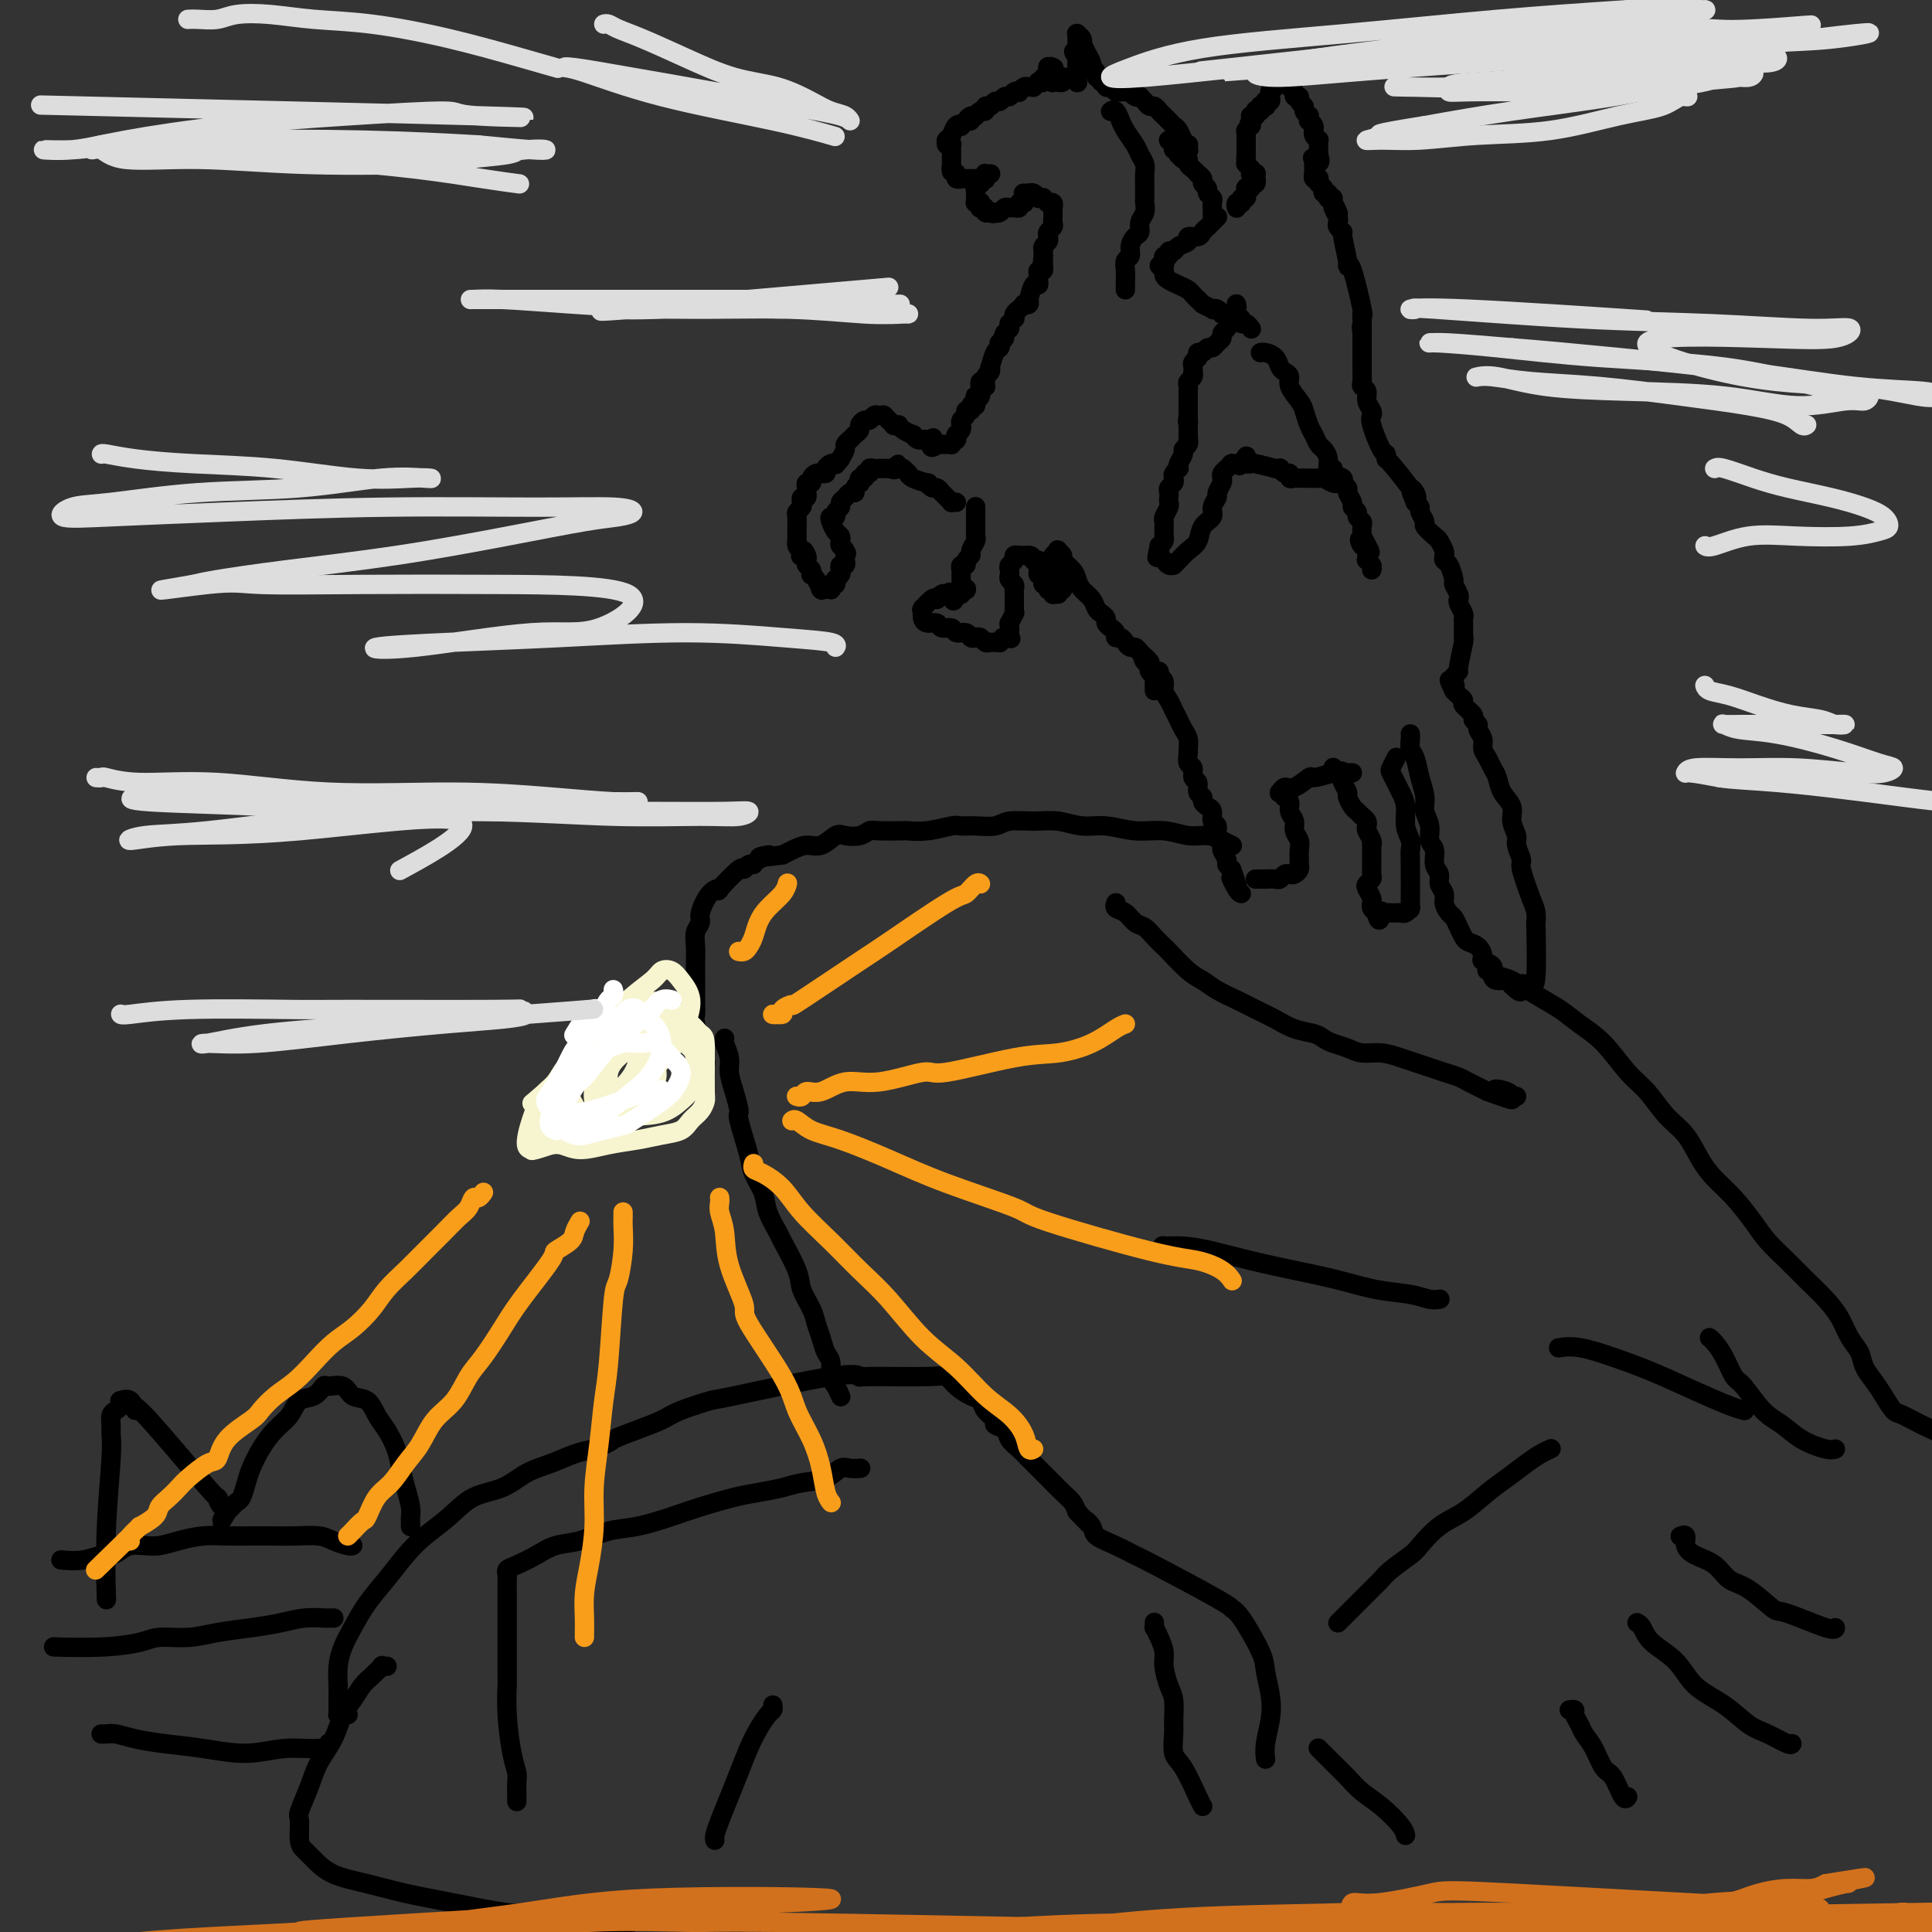 <svg viewBox='0 0 400 400' version='1.1' xmlns='http://www.w3.org/2000/svg' xmlns:xlink='http://www.w3.org/1999/xlink'><rect x="0" y="0" width="400" height="400" fill="#333333" stroke="none"/><g fill='none' stroke='#000000' stroke-width='4' stroke-linecap='round' stroke-linejoin='round'><path d='M264,17c0.000,0.000 0.000,0.000 0,0c-0.000,-0.000 -0.000,-0.001 0,0c0.000,0.001 0.000,0.004 0,0c-0.000,-0.004 -0.000,-0.015 0,0c0.000,0.015 0.001,0.055 0,0c-0.001,-0.055 -0.004,-0.207 0,0c0.004,0.207 0.015,0.772 0,1c-0.015,0.228 -0.057,0.118 0,0c0.057,-0.118 0.211,-0.243 0,0c-0.211,0.243 -0.788,0.853 -1,1c-0.212,0.147 -0.061,-0.171 0,0c0.061,0.171 0.030,0.829 0,1c-0.030,0.171 -0.061,-0.147 0,0c0.061,0.147 0.213,0.757 0,1c-0.213,0.243 -0.793,0.118 -1,0c-0.207,-0.118 -0.042,-0.229 0,0c0.042,0.229 -0.040,0.797 0,1c0.040,0.203 0.203,0.041 0,0c-0.203,-0.041 -0.773,0.041 -1,0c-0.227,-0.041 -0.112,-0.203 0,0c0.112,0.203 0.223,0.772 0,1c-0.223,0.228 -0.778,0.114 -1,0c-0.222,-0.114 -0.112,-0.227 0,0c0.112,0.227 0.226,0.796 0,1c-0.226,0.204 -0.793,0.044 -1,0c-0.207,-0.044 -0.056,0.026 0,0c0.056,-0.026 0.016,-0.150 0,0c-0.016,0.150 -0.008,0.575 0,1'/><path d='M259,25c-0.774,1.254 -0.208,0.389 0,0c0.208,-0.389 0.057,-0.301 0,0c-0.057,0.301 -0.019,0.817 0,1c0.019,0.183 0.019,0.035 0,0c-0.019,-0.035 -0.058,0.043 0,0c0.058,-0.043 0.212,-0.209 0,0c-0.212,0.209 -0.789,0.792 -1,1c-0.211,0.208 -0.057,0.042 0,0c0.057,-0.042 0.015,0.042 0,0c-0.015,-0.042 -0.004,-0.208 0,0c0.004,0.208 0.001,0.792 0,1c-0.001,0.208 -0.000,0.042 0,0c0.000,-0.042 0.000,0.041 0,0c-0.000,-0.041 -0.000,-0.207 0,0c0.000,0.207 0.000,0.788 0,1c-0.000,0.212 -0.000,0.056 0,0c0.000,-0.056 0.000,-0.011 0,0c-0.000,0.011 -0.000,-0.011 0,0c0.000,0.011 0.000,0.055 0,0c-0.000,-0.055 -0.000,-0.211 0,0c0.000,0.211 0.000,0.788 0,1c-0.000,0.212 -0.000,0.061 0,0c0.000,-0.061 0.000,-0.030 0,0c-0.000,0.030 -0.000,0.061 0,0c0.000,-0.061 0.000,-0.213 0,0c-0.000,0.213 -0.000,0.793 0,1c0.000,0.207 0.000,0.042 0,0c-0.000,-0.042 -0.000,0.040 0,0c0.000,-0.040 0.000,-0.203 0,0c-0.000,0.203 0.000,0.772 0,1c0.000,0.228 0.000,0.114 0,0'/><path d='M258,32c-0.155,1.305 -0.041,1.068 0,1c0.041,-0.068 0.010,0.033 0,0c-0.010,-0.033 0.001,-0.201 0,0c-0.001,0.201 -0.014,0.772 0,1c0.014,0.228 0.056,0.114 0,0c-0.056,-0.114 -0.211,-0.228 0,0c0.211,0.228 0.789,0.797 1,1c0.211,0.203 0.056,0.040 0,0c-0.056,-0.040 -0.011,0.042 0,0c0.011,-0.042 -0.011,-0.208 0,0c0.011,0.208 0.056,0.792 0,1c-0.056,0.208 -0.211,0.042 0,0c0.211,-0.042 0.789,0.041 1,0c0.211,-0.041 0.057,-0.207 0,0c-0.057,0.207 -0.015,0.786 0,1c0.015,0.214 0.004,0.061 0,0c-0.004,-0.061 -0.002,-0.031 0,0'/><path d='M266,16c-0.001,-0.001 -0.001,-0.001 0,0c0.001,0.001 0.004,0.004 0,0c-0.004,-0.004 -0.015,-0.016 0,0c0.015,0.016 0.055,0.060 0,0c-0.055,-0.060 -0.207,-0.224 0,0c0.207,0.224 0.772,0.834 1,1c0.228,0.166 0.118,-0.114 0,0c-0.118,0.114 -0.243,0.622 0,1c0.243,0.378 0.854,0.626 1,1c0.146,0.374 -0.172,0.873 0,1c0.172,0.127 0.835,-0.120 1,0c0.165,0.120 -0.166,0.605 0,1c0.166,0.395 0.829,0.698 1,1c0.171,0.302 -0.151,0.602 0,1c0.151,0.398 0.776,0.894 1,1c0.224,0.106 0.046,-0.178 0,0c-0.046,0.178 0.041,0.817 0,1c-0.041,0.183 -0.208,-0.092 0,0c0.208,0.092 0.792,0.551 1,1c0.208,0.449 0.042,0.890 0,1c-0.042,0.110 0.041,-0.110 0,0c-0.041,0.110 -0.207,0.550 0,1c0.207,0.450 0.788,0.909 1,1c0.212,0.091 0.057,-0.187 0,0c-0.057,0.187 -0.015,0.838 0,1c0.015,0.162 0.004,-0.167 0,0c-0.004,0.167 -0.001,0.828 0,1c0.001,0.172 0.000,-0.146 0,0c-0.000,0.146 -0.000,0.756 0,1c0.000,0.244 0.000,0.122 0,0'/><path d='M273,32c0.856,2.718 -0.503,1.512 -1,1c-0.497,-0.512 -0.133,-0.331 0,0c0.133,0.331 0.036,0.811 0,1c-0.036,0.189 -0.009,0.088 0,0c0.009,-0.088 0.001,-0.164 0,0c-0.001,0.164 0.003,0.566 0,1c-0.003,0.434 -0.015,0.900 0,1c0.015,0.100 0.056,-0.166 0,0c-0.056,0.166 -0.211,0.763 0,1c0.211,0.237 0.788,0.115 1,0c0.212,-0.115 0.061,-0.223 0,0c-0.061,0.223 -0.030,0.778 0,1c0.030,0.222 0.061,0.111 0,0c-0.061,-0.111 -0.213,-0.222 0,0c0.213,0.222 0.793,0.776 1,1c0.207,0.224 0.042,0.116 0,0c-0.042,-0.116 0.041,-0.242 0,0c-0.041,0.242 -0.204,0.851 0,1c0.204,0.149 0.776,-0.163 1,0c0.224,0.163 0.099,0.801 0,1c-0.099,0.199 -0.171,-0.039 0,0c0.171,0.039 0.584,0.357 1,1c0.416,0.643 0.833,1.612 1,2c0.167,0.388 0.083,0.194 0,0'/><path d='M260,37c-0.002,-0.008 -0.004,-0.016 0,0c0.004,0.016 0.015,0.056 0,0c-0.015,-0.056 -0.056,-0.207 0,0c0.056,0.207 0.207,0.774 0,1c-0.207,0.226 -0.774,0.112 -1,0c-0.226,-0.112 -0.113,-0.222 0,0c0.113,0.222 0.226,0.776 0,1c-0.226,0.224 -0.792,0.117 -1,0c-0.208,-0.117 -0.060,-0.242 0,0c0.060,0.242 0.030,0.853 0,1c-0.030,0.147 -0.061,-0.171 0,0c0.061,0.171 0.212,0.830 0,1c-0.212,0.170 -0.788,-0.150 -1,0c-0.212,0.150 -0.061,0.771 0,1c0.061,0.229 0.030,0.065 0,0c-0.030,-0.065 -0.061,-0.032 0,0c0.061,0.032 0.212,0.061 0,0c-0.212,-0.061 -0.789,-0.212 -1,0c-0.211,0.212 -0.057,0.789 0,1c0.057,0.211 0.015,0.057 0,0c-0.015,-0.057 -0.004,-0.015 0,0c0.004,0.015 0.001,0.004 0,0c-0.001,-0.004 -0.000,-0.001 0,0c0.000,0.001 0.000,0.001 0,0'/><path d='M243,30c-0.001,0.002 -0.001,0.005 0,0c0.001,-0.005 0.004,-0.016 0,0c-0.004,0.016 -0.015,0.061 0,0c0.015,-0.061 0.056,-0.228 0,0c-0.056,0.228 -0.208,0.850 0,1c0.208,0.150 0.778,-0.171 1,0c0.222,0.171 0.097,0.833 0,1c-0.097,0.167 -0.167,-0.163 0,0c0.167,0.163 0.571,0.818 1,1c0.429,0.182 0.884,-0.110 1,0c0.116,0.110 -0.109,0.621 0,1c0.109,0.379 0.550,0.626 1,1c0.450,0.374 0.909,0.874 1,1c0.091,0.126 -0.187,-0.121 0,0c0.187,0.121 0.838,0.610 1,1c0.162,0.390 -0.167,0.682 0,1c0.167,0.318 0.829,0.664 1,1c0.171,0.336 -0.150,0.663 0,1c0.150,0.337 0.772,0.683 1,1c0.228,0.317 0.061,0.606 0,1c-0.061,0.394 -0.016,0.894 0,1c0.016,0.106 0.004,-0.182 0,0c-0.004,0.182 -0.001,0.833 0,1c0.001,0.167 0.000,-0.151 0,0c-0.000,0.151 -0.000,0.773 0,1c0.000,0.227 0.000,0.061 0,0c-0.000,-0.061 -0.000,-0.016 0,0c0.000,0.016 0.000,0.005 0,0c-0.000,-0.005 -0.000,-0.002 0,0'/><path d='M242,29c0.022,-0.008 0.043,-0.016 0,0c-0.043,0.016 -0.151,0.057 0,0c0.151,-0.057 0.561,-0.212 1,0c0.439,0.212 0.906,0.793 1,1c0.094,0.207 -0.185,0.042 0,0c0.185,-0.042 0.834,0.041 1,0c0.166,-0.041 -0.152,-0.206 0,0c0.152,0.206 0.772,0.783 1,1c0.228,0.217 0.062,0.073 0,0c-0.062,-0.073 -0.020,-0.074 0,0c0.020,0.074 0.016,0.223 0,0c-0.016,-0.223 -0.046,-0.819 0,-1c0.046,-0.181 0.167,0.054 0,0c-0.167,-0.054 -0.622,-0.396 -1,-1c-0.378,-0.604 -0.679,-1.471 -1,-2c-0.321,-0.529 -0.663,-0.720 -1,-1c-0.337,-0.280 -0.668,-0.649 -1,-1c-0.332,-0.351 -0.666,-0.685 -1,-1c-0.334,-0.315 -0.668,-0.610 -1,-1c-0.332,-0.390 -0.663,-0.875 -1,-1c-0.337,-0.125 -0.682,0.111 -1,0c-0.318,-0.111 -0.611,-0.569 -1,-1c-0.389,-0.431 -0.874,-0.833 -1,-1c-0.126,-0.167 0.107,-0.097 0,0c-0.107,0.097 -0.553,0.222 -1,0c-0.447,-0.222 -0.893,-0.792 -1,-1c-0.107,-0.208 0.125,-0.056 0,0c-0.125,0.056 -0.607,0.016 -1,0c-0.393,-0.016 -0.696,-0.008 -1,0'/><path d='M232,19c-2.255,-1.641 -1.393,-0.242 -1,0c0.393,0.242 0.317,-0.671 0,-1c-0.317,-0.329 -0.874,-0.073 -1,0c-0.126,0.073 0.177,-0.037 0,0c-0.177,0.037 -0.836,0.221 -1,0c-0.164,-0.221 0.167,-0.847 0,-1c-0.167,-0.153 -0.833,0.165 -1,0c-0.167,-0.165 0.165,-0.814 0,-1c-0.165,-0.186 -0.828,0.091 -1,0c-0.172,-0.091 0.147,-0.552 0,-1c-0.147,-0.448 -0.761,-0.884 -1,-1c-0.239,-0.116 -0.103,0.089 0,0c0.103,-0.089 0.172,-0.471 0,-1c-0.172,-0.529 -0.586,-1.203 -1,-2c-0.414,-0.797 -0.829,-1.716 -1,-2c-0.171,-0.284 -0.098,0.068 0,0c0.098,-0.068 0.223,-0.554 0,-1c-0.223,-0.446 -0.792,-0.852 -1,-1c-0.208,-0.148 -0.056,-0.040 0,0c0.056,0.040 0.015,0.010 0,0c-0.015,-0.010 -0.004,0.000 0,0c0.004,-0.000 0.001,-0.011 0,0c-0.001,0.011 -0.000,0.044 0,0c0.000,-0.044 0.000,-0.167 0,0c-0.000,0.167 -0.000,0.622 0,1c0.000,0.378 0.000,0.679 0,1c-0.000,0.321 -0.000,0.663 0,1c0.000,0.337 0.000,0.668 0,1'/><path d='M223,11c-1.392,-1.059 -0.373,0.295 0,1c0.373,0.705 0.100,0.762 0,1c-0.100,0.238 -0.027,0.656 0,1c0.027,0.344 0.007,0.614 0,1c-0.007,0.386 -0.002,0.888 0,1c0.002,0.112 0.002,-0.165 0,0c-0.002,0.165 -0.004,0.773 0,1c0.004,0.227 0.016,0.075 0,0c-0.016,-0.075 -0.061,-0.073 0,0c0.061,0.073 0.226,0.216 0,0c-0.226,-0.216 -0.844,-0.790 -1,-1c-0.156,-0.210 0.151,-0.056 0,0c-0.151,0.056 -0.759,0.014 -1,0c-0.241,-0.014 -0.116,0.000 0,0c0.116,-0.000 0.224,-0.014 0,0c-0.224,0.014 -0.778,0.056 -1,0c-0.222,-0.056 -0.112,-0.211 0,0c0.112,0.211 0.226,0.789 0,1c-0.226,0.211 -0.792,0.057 -1,0c-0.208,-0.057 -0.060,-0.015 0,0c0.060,0.015 0.030,0.005 0,0c-0.030,-0.005 -0.061,-0.005 0,0c0.061,0.005 0.212,0.017 0,0c-0.212,-0.017 -0.789,-0.061 -1,0c-0.211,0.061 -0.057,0.227 0,0c0.057,-0.227 0.015,-0.848 0,-1c-0.015,-0.152 -0.004,0.165 0,0c0.004,-0.165 0.001,-0.814 0,-1c-0.001,-0.186 -0.000,0.090 0,0c0.000,-0.090 0.000,-0.545 0,-1'/><path d='M218,14c-0.790,-0.464 -0.264,-0.124 0,0c0.264,0.124 0.267,0.033 0,0c-0.267,-0.033 -0.803,-0.008 -1,0c-0.197,0.008 -0.053,0.000 0,0c0.053,-0.000 0.015,0.008 0,0c-0.015,-0.008 -0.008,-0.031 0,0c0.008,0.031 0.017,0.117 0,0c-0.017,-0.117 -0.061,-0.438 0,0c0.061,0.438 0.228,1.633 0,2c-0.228,0.367 -0.850,-0.094 -1,0c-0.150,0.094 0.171,0.743 0,1c-0.171,0.257 -0.833,0.122 -1,0c-0.167,-0.122 0.163,-0.230 0,0c-0.163,0.230 -0.818,0.797 -1,1c-0.182,0.203 0.110,0.041 0,0c-0.110,-0.041 -0.621,0.041 -1,0c-0.379,-0.041 -0.626,-0.203 -1,0c-0.374,0.203 -0.874,0.771 -1,1c-0.126,0.229 0.121,0.118 0,0c-0.121,-0.118 -0.610,-0.243 -1,0c-0.390,0.243 -0.682,0.854 -1,1c-0.318,0.146 -0.664,-0.172 -1,0c-0.336,0.172 -0.664,0.835 -1,1c-0.336,0.165 -0.682,-0.167 -1,0c-0.318,0.167 -0.610,0.832 -1,1c-0.390,0.168 -0.878,-0.161 -1,0c-0.122,0.161 0.121,0.813 0,1c-0.121,0.187 -0.606,-0.089 -1,0c-0.394,0.089 -0.697,0.545 -1,1'/><path d='M202,24c-2.713,1.482 -1.497,0.187 -1,0c0.497,-0.187 0.274,0.732 0,1c-0.274,0.268 -0.599,-0.117 -1,0c-0.401,0.117 -0.878,0.735 -1,1c-0.122,0.265 0.112,0.175 0,0c-0.112,-0.175 -0.570,-0.435 -1,0c-0.430,0.435 -0.833,1.567 -1,2c-0.167,0.433 -0.097,0.169 0,0c0.097,-0.169 0.222,-0.241 0,0c-0.222,0.241 -0.792,0.797 -1,1c-0.208,0.203 -0.056,0.054 0,0c0.056,-0.054 0.015,-0.014 0,0c-0.015,0.014 -0.004,0.003 0,0c0.004,-0.003 -0.000,0.003 0,0c0.000,-0.003 0.004,-0.015 0,0c-0.004,0.015 -0.015,0.055 0,0c0.015,-0.055 0.057,-0.207 0,0c-0.057,0.207 -0.211,0.773 0,1c0.211,0.227 0.789,0.116 1,0c0.211,-0.116 0.057,-0.237 0,0c-0.057,0.237 -0.015,0.833 0,1c0.015,0.167 0.004,-0.095 0,0c-0.004,0.095 -0.001,0.548 0,1c0.001,0.452 0.000,0.905 0,1c-0.000,0.095 -0.000,-0.167 0,0c0.000,0.167 0.000,0.763 0,1c-0.000,0.237 -0.000,0.115 0,0c0.000,-0.115 0.000,-0.223 0,0c-0.000,0.223 -0.000,0.778 0,1c0.000,0.222 0.000,0.111 0,0'/><path d='M197,35c-0.004,1.079 -0.015,0.275 0,0c0.015,-0.275 0.057,-0.022 0,0c-0.057,0.022 -0.212,-0.186 0,0c0.212,0.186 0.793,0.768 1,1c0.207,0.232 0.041,0.115 0,0c-0.041,-0.115 0.045,-0.227 0,0c-0.045,0.227 -0.220,0.793 0,1c0.220,0.207 0.836,0.056 1,0c0.164,-0.056 -0.124,-0.015 0,0c0.124,0.015 0.660,0.004 1,0c0.340,-0.004 0.483,-0.001 1,0c0.517,0.001 1.407,0.000 2,0c0.593,-0.000 0.891,-0.000 1,0c0.109,0.000 0.031,0.000 0,0c-0.031,-0.000 -0.016,-0.000 0,0'/><path d='M205,36c0.008,-0.001 0.016,-0.001 0,0c-0.016,0.001 -0.057,0.004 0,0c0.057,-0.004 0.212,-0.015 0,0c-0.212,0.015 -0.793,0.055 -1,0c-0.207,-0.055 -0.042,-0.207 0,0c0.042,0.207 -0.040,0.772 0,1c0.040,0.228 0.203,0.117 0,0c-0.203,-0.117 -0.772,-0.241 -1,0c-0.228,0.241 -0.114,0.848 0,1c0.114,0.152 0.227,-0.152 0,0c-0.227,0.152 -0.793,0.759 -1,1c-0.207,0.241 -0.056,0.116 0,0c0.056,-0.116 0.015,-0.224 0,0c-0.015,0.224 -0.004,0.778 0,1c0.004,0.222 0.001,0.111 0,0c-0.001,-0.111 -0.000,-0.222 0,0c0.000,0.222 0.000,0.778 0,1c-0.000,0.222 -0.001,0.112 0,0c0.001,-0.112 0.004,-0.226 0,0c-0.004,0.226 -0.015,0.792 0,1c0.015,0.208 0.057,0.060 0,0c-0.057,-0.060 -0.212,-0.030 0,0c0.212,0.030 0.793,0.060 1,0c0.207,-0.060 0.040,-0.208 0,0c-0.040,0.208 0.045,0.774 0,1c-0.045,0.226 -0.222,0.113 0,0c0.222,-0.113 0.843,-0.226 1,0c0.157,0.226 -0.150,0.792 0,1c0.150,0.208 0.757,0.060 1,0c0.243,-0.060 0.121,-0.030 0,0'/><path d='M205,44c0.703,0.468 0.962,0.140 1,0c0.038,-0.140 -0.145,-0.090 0,0c0.145,0.090 0.617,0.221 1,0c0.383,-0.221 0.676,-0.795 1,-1c0.324,-0.205 0.679,-0.041 1,0c0.321,0.041 0.608,-0.042 1,0c0.392,0.042 0.890,0.207 1,0c0.110,-0.207 -0.167,-0.788 0,-1c0.167,-0.212 0.777,-0.057 1,0c0.223,0.057 0.060,0.015 0,0c-0.060,-0.015 -0.016,-0.004 0,0c0.016,0.004 0.005,0.001 0,0c-0.005,-0.001 -0.002,-0.001 0,0'/><path d='M212,40c-0.112,-0.001 -0.223,-0.001 0,0c0.223,0.001 0.782,0.004 1,0c0.218,-0.004 0.096,-0.015 0,0c-0.096,0.015 -0.165,0.057 0,0c0.165,-0.057 0.565,-0.212 1,0c0.435,0.212 0.905,0.793 1,1c0.095,0.207 -0.184,0.041 0,0c0.184,-0.041 0.833,0.042 1,0c0.167,-0.042 -0.148,-0.208 0,0c0.148,0.208 0.758,0.792 1,1c0.242,0.208 0.118,0.042 0,0c-0.118,-0.042 -0.228,0.042 0,0c0.228,-0.042 0.793,-0.208 1,0c0.207,0.208 0.055,0.792 0,1c-0.055,0.208 -0.015,0.041 0,0c0.015,-0.041 0.004,0.046 0,0c-0.004,-0.046 -0.001,-0.223 0,0c0.001,0.223 -0.000,0.847 0,1c0.000,0.153 0.001,-0.166 0,0c-0.001,0.166 -0.004,0.818 0,1c0.004,0.182 0.015,-0.106 0,0c-0.015,0.106 -0.056,0.606 0,1c0.056,0.394 0.207,0.683 0,1c-0.207,0.317 -0.774,0.663 -1,1c-0.226,0.337 -0.113,0.664 0,1c0.113,0.336 0.226,0.681 0,1c-0.226,0.319 -0.793,0.611 -1,1c-0.207,0.389 -0.056,0.874 0,1c0.056,0.126 0.016,-0.107 0,0c-0.016,0.107 -0.008,0.553 0,1'/><path d='M216,53c-0.309,1.924 -0.083,1.232 0,1c0.083,-0.232 0.023,-0.006 0,0c-0.023,0.006 -0.010,-0.209 0,0c0.010,0.209 0.017,0.843 0,1c-0.017,0.157 -0.057,-0.164 0,0c0.057,0.164 0.211,0.813 0,1c-0.211,0.187 -0.788,-0.089 -1,0c-0.212,0.089 -0.060,0.543 0,1c0.060,0.457 0.026,0.918 0,1c-0.026,0.082 -0.045,-0.216 0,0c0.045,0.216 0.155,0.947 0,1c-0.155,0.053 -0.576,-0.570 -1,0c-0.424,0.570 -0.850,2.335 -1,3c-0.150,0.665 -0.025,0.230 0,0c0.025,-0.230 -0.050,-0.254 0,0c0.050,0.254 0.225,0.785 0,1c-0.225,0.215 -0.848,0.113 -1,0c-0.152,-0.113 0.169,-0.236 0,0c-0.169,0.236 -0.829,0.833 -1,1c-0.171,0.167 0.147,-0.095 0,0c-0.147,0.095 -0.757,0.546 -1,1c-0.243,0.454 -0.118,0.910 0,1c0.118,0.090 0.227,-0.186 0,0c-0.227,0.186 -0.792,0.834 -1,1c-0.208,0.166 -0.058,-0.149 0,0c0.058,0.149 0.026,0.762 0,1c-0.026,0.238 -0.045,0.103 0,0c0.045,-0.103 0.156,-0.172 0,0c-0.156,0.172 -0.578,0.586 -1,1'/><path d='M208,69c-1.178,2.637 -0.122,1.229 0,1c0.122,-0.229 -0.689,0.721 -1,1c-0.311,0.279 -0.122,-0.112 0,0c0.122,0.112 0.177,0.727 0,1c-0.177,0.273 -0.587,0.205 -1,1c-0.413,0.795 -0.828,2.452 -1,3c-0.172,0.548 -0.102,-0.012 0,0c0.102,0.012 0.237,0.595 0,1c-0.237,0.405 -0.847,0.633 -1,1c-0.153,0.367 0.151,0.873 0,1c-0.151,0.127 -0.759,-0.124 -1,0c-0.241,0.124 -0.117,0.625 0,1c0.117,0.375 0.228,0.626 0,1c-0.228,0.374 -0.793,0.871 -1,1c-0.207,0.129 -0.055,-0.109 0,0c0.055,0.109 0.015,0.565 0,1c-0.015,0.435 -0.004,0.849 0,1c0.004,0.151 0.001,0.041 0,0c-0.001,-0.041 -0.000,-0.012 0,0c0.000,0.012 0.000,0.006 0,0'/><path d='M204,80c-0.002,-0.001 -0.004,-0.001 0,0c0.004,0.001 0.015,0.004 0,0c-0.015,-0.004 -0.057,-0.016 0,0c0.057,0.016 0.212,0.060 0,0c-0.212,-0.060 -0.792,-0.223 -1,0c-0.208,0.223 -0.046,0.833 0,1c0.046,0.167 -0.025,-0.109 0,0c0.025,0.109 0.146,0.603 0,1c-0.146,0.397 -0.560,0.698 -1,1c-0.440,0.302 -0.906,0.605 -1,1c-0.094,0.395 0.185,0.880 0,1c-0.185,0.120 -0.835,-0.126 -1,0c-0.165,0.126 0.153,0.625 0,1c-0.153,0.375 -0.777,0.626 -1,1c-0.223,0.374 -0.046,0.871 0,1c0.046,0.129 -0.040,-0.110 0,0c0.040,0.110 0.207,0.569 0,1c-0.207,0.431 -0.788,0.834 -1,1c-0.212,0.166 -0.056,0.096 0,0c0.056,-0.096 0.011,-0.218 0,0c-0.011,0.218 0.012,0.776 0,1c-0.012,0.224 -0.060,0.112 0,0c0.060,-0.112 0.226,-0.226 0,0c-0.226,0.226 -0.844,0.793 -1,1c-0.156,0.207 0.152,0.056 0,0c-0.152,-0.056 -0.762,-0.015 -1,0c-0.238,0.015 -0.102,0.004 0,0c0.102,-0.004 0.172,-0.001 0,0c-0.172,0.001 -0.585,0.000 -1,0c-0.415,-0.000 -0.833,-0.000 -1,0c-0.167,0.000 -0.084,0.000 0,0'/><path d='M194,92c-1.785,1.630 -1.248,-0.296 -1,-1c0.248,-0.704 0.207,-0.188 0,0c-0.207,0.188 -0.582,0.046 -1,0c-0.418,-0.046 -0.881,0.002 -1,0c-0.119,-0.002 0.105,-0.056 0,0c-0.105,0.056 -0.540,0.221 -1,0c-0.460,-0.221 -0.945,-0.830 -1,-1c-0.055,-0.170 0.321,0.098 0,0c-0.321,-0.098 -1.339,-0.561 -2,-1c-0.661,-0.439 -0.966,-0.854 -1,-1c-0.034,-0.146 0.202,-0.024 0,0c-0.202,0.024 -0.842,-0.050 -1,0c-0.158,0.050 0.168,0.224 0,0c-0.168,-0.224 -0.829,-0.845 -1,-1c-0.171,-0.155 0.147,0.155 0,0c-0.147,-0.155 -0.760,-0.775 -1,-1c-0.240,-0.225 -0.106,-0.056 0,0c0.106,0.056 0.183,0.000 0,0c-0.183,-0.000 -0.627,0.055 -1,0c-0.373,-0.055 -0.673,-0.222 -1,0c-0.327,0.222 -0.679,0.833 -1,1c-0.321,0.167 -0.611,-0.110 -1,0c-0.389,0.110 -0.879,0.607 -1,1c-0.121,0.393 0.126,0.682 0,1c-0.126,0.318 -0.625,0.665 -1,1c-0.375,0.335 -0.626,0.657 -1,1c-0.374,0.343 -0.870,0.708 -1,1c-0.130,0.292 0.106,0.512 0,1c-0.106,0.488 -0.553,1.244 -1,2'/><path d='M174,95c-1.266,1.631 -0.932,1.207 -1,1c-0.068,-0.207 -0.539,-0.199 -1,0c-0.461,0.199 -0.911,0.588 -1,1c-0.089,0.412 0.182,0.845 0,1c-0.182,0.155 -0.818,0.031 -1,0c-0.182,-0.031 0.091,0.029 0,0c-0.091,-0.029 -0.546,-0.149 -1,0c-0.454,0.149 -0.906,0.566 -1,1c-0.094,0.434 0.171,0.886 0,1c-0.171,0.114 -0.777,-0.109 -1,0c-0.223,0.109 -0.064,0.550 0,1c0.064,0.450 0.031,0.908 0,1c-0.031,0.092 -0.060,-0.183 0,0c0.060,0.183 0.208,0.823 0,1c-0.208,0.177 -0.774,-0.109 -1,0c-0.226,0.109 -0.113,0.611 0,1c0.113,0.389 0.226,0.664 0,1c-0.226,0.336 -0.793,0.734 -1,1c-0.207,0.266 -0.056,0.401 0,1c0.056,0.599 0.015,1.663 0,2c-0.015,0.337 -0.004,-0.054 0,0c0.004,0.054 0.001,0.554 0,1c-0.001,0.446 -0.000,0.837 0,1c0.000,0.163 -0.001,0.099 0,0c0.001,-0.099 0.003,-0.234 0,0c-0.003,0.234 -0.011,0.836 0,1c0.011,0.164 0.041,-0.110 0,0c-0.041,0.110 -0.155,0.603 0,1c0.155,0.397 0.577,0.699 1,1'/><path d='M166,114c-0.369,2.273 -0.291,0.454 0,0c0.291,-0.454 0.796,0.457 1,1c0.204,0.543 0.106,0.720 0,1c-0.106,0.280 -0.222,0.665 0,1c0.222,0.335 0.781,0.619 1,1c0.219,0.381 0.097,0.859 0,1c-0.097,0.141 -0.171,-0.053 0,0c0.171,0.053 0.586,0.354 1,1c0.414,0.646 0.828,1.637 1,2c0.172,0.363 0.102,0.097 0,0c-0.102,-0.097 -0.238,-0.025 0,0c0.238,0.025 0.849,0.003 1,0c0.151,-0.003 -0.157,0.013 0,0c0.157,-0.013 0.778,-0.055 1,0c0.222,0.055 0.045,0.207 0,0c-0.045,-0.207 0.041,-0.774 0,-1c-0.041,-0.226 -0.208,-0.112 0,0c0.208,0.112 0.791,0.223 1,0c0.209,-0.223 0.042,-0.780 0,-1c-0.042,-0.220 0.040,-0.101 0,0c-0.040,0.101 -0.203,0.186 0,0c0.203,-0.186 0.772,-0.642 1,-1c0.228,-0.358 0.114,-0.617 0,-1c-0.114,-0.383 -0.227,-0.890 0,-1c0.227,-0.110 0.793,0.177 1,0c0.207,-0.177 0.056,-0.817 0,-1c-0.056,-0.183 -0.016,0.091 0,0c0.016,-0.091 0.008,-0.545 0,-1'/><path d='M175,115c0.603,-1.035 0.110,-0.123 0,0c-0.110,0.123 0.164,-0.543 0,-1c-0.164,-0.457 -0.765,-0.703 -1,-1c-0.235,-0.297 -0.102,-0.644 0,-1c0.102,-0.356 0.175,-0.722 0,-1c-0.175,-0.278 -0.598,-0.470 -1,-1c-0.402,-0.530 -0.783,-1.399 -1,-2c-0.217,-0.601 -0.269,-0.935 0,-1c0.269,-0.065 0.860,0.137 1,0c0.140,-0.137 -0.170,-0.615 0,-1c0.170,-0.385 0.820,-0.677 1,-1c0.180,-0.323 -0.110,-0.678 0,-1c0.110,-0.322 0.622,-0.612 1,-1c0.378,-0.388 0.623,-0.873 1,-1c0.377,-0.127 0.884,0.106 1,0c0.116,-0.106 -0.161,-0.549 0,-1c0.161,-0.451 0.760,-0.909 1,-1c0.240,-0.091 0.121,0.187 0,0c-0.121,-0.187 -0.243,-0.838 0,-1c0.243,-0.162 0.853,0.167 1,0c0.147,-0.167 -0.167,-0.829 0,-1c0.167,-0.171 0.814,0.150 1,0c0.186,-0.150 -0.091,-0.772 0,-1c0.091,-0.228 0.549,-0.061 1,0c0.451,0.061 0.894,0.016 1,0c0.106,-0.016 -0.126,-0.004 0,0c0.126,0.004 0.611,0.001 1,0c0.389,-0.001 0.683,-0.000 1,0c0.317,0.000 0.659,0.000 1,0'/><path d='M185,97c1.962,-1.706 0.368,-0.472 0,0c-0.368,0.472 0.491,0.182 1,0c0.509,-0.182 0.670,-0.255 1,0c0.330,0.255 0.830,0.838 1,1c0.170,0.162 0.010,-0.096 0,0c-0.010,0.096 0.130,0.546 1,1c0.870,0.454 2.472,0.910 3,1c0.528,0.090 -0.017,-0.187 0,0c0.017,0.187 0.596,0.837 1,1c0.404,0.163 0.634,-0.163 1,0c0.366,0.163 0.868,0.814 1,1c0.132,0.186 -0.104,-0.094 0,0c0.104,0.094 0.550,0.561 1,1c0.450,0.439 0.904,0.850 1,1c0.096,0.150 -0.166,0.040 0,0c0.166,-0.040 0.762,-0.012 1,0c0.238,0.012 0.119,0.006 0,0'/><path d='M202,105c-0.000,-0.001 -0.000,-0.001 0,0c0.000,0.001 0.000,0.004 0,0c-0.000,-0.004 -0.000,-0.016 0,0c0.000,0.016 0.000,0.059 0,0c-0.000,-0.059 -0.000,-0.219 0,0c0.000,0.219 0.000,0.818 0,1c-0.000,0.182 -0.000,-0.053 0,0c0.000,0.053 0.001,0.394 0,1c-0.001,0.606 -0.004,1.475 0,2c0.004,0.525 0.016,0.704 0,1c-0.016,0.296 -0.061,0.709 0,1c0.061,0.291 0.228,0.460 0,1c-0.228,0.540 -0.849,1.450 -1,2c-0.151,0.550 0.170,0.740 0,1c-0.170,0.260 -0.830,0.590 -1,1c-0.170,0.410 0.151,0.898 0,1c-0.151,0.102 -0.772,-0.184 -1,0c-0.228,0.184 -0.061,0.837 0,1c0.061,0.163 0.017,-0.162 0,0c-0.017,0.162 -0.005,0.813 0,1c0.005,0.187 0.005,-0.090 0,0c-0.005,0.090 -0.016,0.546 0,1c0.016,0.454 0.058,0.905 0,1c-0.058,0.095 -0.216,-0.167 0,0c0.216,0.167 0.805,0.763 1,1c0.195,0.237 -0.003,0.116 0,0c0.003,-0.116 0.207,-0.227 0,0c-0.207,0.227 -0.825,0.792 -1,1c-0.175,0.208 0.093,0.059 0,0c-0.093,-0.059 -0.546,-0.030 -1,0'/><path d='M198,123c-0.781,2.786 -0.735,0.750 -1,0c-0.265,-0.750 -0.841,-0.215 -1,0c-0.159,0.215 0.099,0.108 0,0c-0.099,-0.108 -0.556,-0.218 -1,0c-0.444,0.218 -0.875,0.762 -1,1c-0.125,0.238 0.058,0.168 0,0c-0.058,-0.168 -0.355,-0.434 -1,0c-0.645,0.434 -1.637,1.566 -2,2c-0.363,0.434 -0.097,0.168 0,0c0.097,-0.168 0.026,-0.238 0,0c-0.026,0.238 -0.005,0.786 0,1c0.005,0.214 -0.006,0.095 0,0c0.006,-0.095 0.028,-0.165 0,0c-0.028,0.165 -0.106,0.565 0,1c0.106,0.435 0.394,0.905 1,1c0.606,0.095 1.528,-0.186 2,0c0.472,0.186 0.494,0.838 1,1c0.506,0.162 1.498,-0.167 2,0c0.502,0.167 0.516,0.828 1,1c0.484,0.172 1.439,-0.146 2,0c0.561,0.146 0.727,0.757 1,1c0.273,0.243 0.651,0.118 1,0c0.349,-0.118 0.667,-0.228 1,0c0.333,0.228 0.682,0.793 1,1c0.318,0.207 0.606,0.056 1,0c0.394,-0.056 0.893,-0.018 1,0c0.107,0.018 -0.177,0.015 0,0c0.177,-0.015 0.817,-0.043 1,0c0.183,0.043 -0.091,0.155 0,0c0.091,-0.155 0.545,-0.578 1,-1'/><path d='M208,132c2.491,0.453 0.720,0.084 0,0c-0.720,-0.084 -0.389,0.117 0,0c0.389,-0.117 0.835,-0.551 1,-1c0.165,-0.449 0.048,-0.913 0,-1c-0.048,-0.087 -0.027,0.202 0,0c0.027,-0.202 0.060,-0.895 0,-1c-0.060,-0.105 -0.212,0.379 0,0c0.212,-0.379 0.789,-1.622 1,-2c0.211,-0.378 0.057,0.110 0,0c-0.057,-0.110 -0.015,-0.817 0,-1c0.015,-0.183 0.004,0.157 0,0c-0.004,-0.157 -0.001,-0.812 0,-1c0.001,-0.188 0.000,0.090 0,0c-0.000,-0.090 0.001,-0.549 0,-1c-0.001,-0.451 -0.004,-0.894 0,-1c0.004,-0.106 0.015,0.126 0,0c-0.015,-0.126 -0.056,-0.611 0,-1c0.056,-0.389 0.210,-0.682 0,-1c-0.210,-0.318 -0.784,-0.662 -1,-1c-0.216,-0.338 -0.073,-0.669 0,-1c0.073,-0.331 0.076,-0.663 0,-1c-0.076,-0.337 -0.232,-0.679 0,-1c0.232,-0.321 0.851,-0.622 1,-1c0.149,-0.378 -0.171,-0.833 0,-1c0.171,-0.167 0.834,-0.045 1,0c0.166,0.045 -0.166,0.012 0,0c0.166,-0.012 0.828,-0.003 1,0c0.172,0.003 -0.146,0.001 0,0c0.146,-0.001 0.756,-0.000 1,0c0.244,0.000 0.122,0.000 0,0'/><path d='M213,115c0.841,-0.082 0.943,0.713 1,1c0.057,0.287 0.068,0.065 0,0c-0.068,-0.065 -0.215,0.025 0,0c0.215,-0.025 0.794,-0.165 1,0c0.206,0.165 0.041,0.637 0,1c-0.041,0.363 0.042,0.618 0,1c-0.042,0.382 -0.208,0.891 0,1c0.208,0.109 0.792,-0.182 1,0c0.208,0.182 0.042,0.837 0,1c-0.042,0.163 0.042,-0.166 0,0c-0.042,0.166 -0.208,0.828 0,1c0.208,0.172 0.792,-0.146 1,0c0.208,0.146 0.041,0.757 0,1c-0.041,0.243 0.045,0.118 0,0c-0.045,-0.118 -0.222,-0.228 0,0c0.222,0.228 0.844,0.793 1,1c0.156,0.207 -0.154,0.055 0,0c0.154,-0.055 0.772,-0.015 1,0c0.228,0.015 0.065,0.004 0,0c-0.065,-0.004 -0.033,-0.002 0,0'/><path d='M220,122c0.001,0.006 0.001,0.013 0,0c-0.001,-0.013 -0.004,-0.045 0,0c0.004,0.045 0.015,0.167 0,0c-0.015,-0.167 -0.056,-0.622 0,-1c0.056,-0.378 0.208,-0.679 0,-1c-0.208,-0.321 -0.775,-0.663 -1,-1c-0.225,-0.337 -0.109,-0.668 0,-1c0.109,-0.332 0.210,-0.664 0,-1c-0.210,-0.336 -0.732,-0.675 -1,-1c-0.268,-0.325 -0.284,-0.635 0,-1c0.284,-0.365 0.867,-0.785 1,-1c0.133,-0.215 -0.186,-0.223 0,0c0.186,0.223 0.875,0.679 1,1c0.125,0.321 -0.314,0.509 0,1c0.314,0.491 1.379,1.287 2,2c0.621,0.713 0.796,1.343 1,2c0.204,0.657 0.437,1.342 1,2c0.563,0.658 1.457,1.290 2,2c0.543,0.710 0.737,1.500 1,2c0.263,0.500 0.596,0.711 1,1c0.404,0.289 0.878,0.656 1,1c0.122,0.344 -0.108,0.666 0,1c0.108,0.334 0.554,0.681 1,1c0.446,0.319 0.893,0.611 1,1c0.107,0.389 -0.126,0.874 0,1c0.126,0.126 0.611,-0.107 1,0c0.389,0.107 0.682,0.554 1,1c0.318,0.446 0.663,0.889 1,1c0.337,0.111 0.668,-0.111 1,0c0.332,0.111 0.666,0.556 1,1'/><path d='M236,135c3.027,3.102 1.595,1.356 1,1c-0.595,-0.356 -0.352,0.679 0,1c0.352,0.321 0.812,-0.072 1,0c0.188,0.072 0.103,0.611 0,1c-0.103,0.389 -0.224,0.630 0,1c0.224,0.370 0.792,0.869 1,1c0.208,0.131 0.056,-0.105 0,0c-0.056,0.105 -0.015,0.550 0,1c0.015,0.450 0.004,0.904 0,1c-0.004,0.096 -0.001,-0.166 0,0c0.001,0.166 0.000,0.762 0,1c-0.000,0.238 -0.000,0.119 0,0'/><path d='M239,139c0.033,-0.007 0.065,-0.014 0,0c-0.065,0.014 -0.229,0.048 0,0c0.229,-0.048 0.849,-0.179 1,0c0.151,0.179 -0.167,0.667 0,1c0.167,0.333 0.818,0.512 1,1c0.182,0.488 -0.106,1.286 0,2c0.106,0.714 0.607,1.346 1,2c0.393,0.654 0.680,1.331 1,2c0.320,0.669 0.675,1.330 1,2c0.325,0.670 0.622,1.349 1,2c0.378,0.651 0.837,1.272 1,2c0.163,0.728 0.028,1.561 0,2c-0.028,0.439 0.049,0.484 0,1c-0.049,0.516 -0.224,1.504 0,2c0.224,0.496 0.849,0.500 1,1c0.151,0.500 -0.170,1.496 0,2c0.170,0.504 0.833,0.517 1,1c0.167,0.483 -0.161,1.438 0,2c0.161,0.562 0.813,0.732 1,1c0.187,0.268 -0.089,0.634 0,1c0.089,0.366 0.545,0.731 1,1c0.455,0.269 0.911,0.443 1,1c0.089,0.557 -0.187,1.496 0,2c0.187,0.504 0.839,0.573 1,1c0.161,0.427 -0.168,1.214 0,2c0.168,0.786 0.832,1.573 1,2c0.168,0.427 -0.161,0.496 0,1c0.161,0.504 0.813,1.443 1,2c0.187,0.557 -0.089,0.730 0,1c0.089,0.270 0.545,0.635 1,1'/><path d='M255,180c2.431,6.691 0.507,2.917 0,2c-0.507,-0.917 0.402,1.022 1,2c0.598,0.978 0.885,0.994 1,1c0.115,0.006 0.057,0.003 0,0'/><path d='M260,182c0.002,-0.000 0.004,-0.000 0,0c-0.004,0.000 -0.013,0.000 0,0c0.013,-0.000 0.049,-0.000 0,0c-0.049,0.000 -0.182,0.001 0,0c0.182,-0.001 0.679,-0.004 1,0c0.321,0.004 0.467,0.015 1,0c0.533,-0.015 1.452,-0.056 2,0c0.548,0.056 0.725,0.208 1,0c0.275,-0.208 0.648,-0.777 1,-1c0.352,-0.223 0.683,-0.100 1,0c0.317,0.100 0.621,0.179 1,0c0.379,-0.179 0.835,-0.614 1,-1c0.165,-0.386 0.040,-0.722 0,-1c-0.040,-0.278 0.004,-0.497 0,-1c-0.004,-0.503 -0.058,-1.289 0,-2c0.058,-0.711 0.227,-1.346 0,-2c-0.227,-0.654 -0.849,-1.328 -1,-2c-0.151,-0.672 0.170,-1.342 0,-2c-0.170,-0.658 -0.829,-1.304 -1,-2c-0.171,-0.696 0.147,-1.441 0,-2c-0.147,-0.559 -0.758,-0.933 -1,-1c-0.242,-0.067 -0.115,0.174 0,0c0.115,-0.174 0.217,-0.763 0,-1c-0.217,-0.237 -0.755,-0.124 -1,0c-0.245,0.124 -0.198,0.258 0,0c0.198,-0.258 0.548,-0.909 1,-1c0.452,-0.091 1.008,0.378 2,0c0.992,-0.378 2.421,-1.602 3,-2c0.579,-0.398 0.308,0.029 1,0c0.692,-0.029 2.346,-0.515 4,-1'/><path d='M276,160c2.016,-0.774 2.056,-0.207 2,0c-0.056,0.207 -0.207,0.056 0,0c0.207,-0.056 0.774,-0.015 1,0c0.226,0.015 0.112,0.004 0,0c-0.112,-0.004 -0.223,-0.001 0,0c0.223,0.001 0.778,0.000 1,0c0.222,-0.000 0.111,-0.000 0,0'/><path d='M276,159c-0.000,0.002 -0.001,0.005 0,0c0.001,-0.005 0.003,-0.017 0,0c-0.003,0.017 -0.012,0.063 0,0c0.012,-0.063 0.046,-0.234 0,0c-0.046,0.234 -0.171,0.874 0,1c0.171,0.126 0.637,-0.261 1,0c0.363,0.261 0.622,1.169 1,2c0.378,0.831 0.875,1.585 1,2c0.125,0.415 -0.120,0.492 0,1c0.120,0.508 0.607,1.446 1,2c0.393,0.554 0.693,0.725 1,1c0.307,0.275 0.622,0.654 1,1c0.378,0.346 0.819,0.657 1,1c0.181,0.343 0.101,0.716 0,1c-0.101,0.284 -0.223,0.479 0,1c0.223,0.521 0.792,1.367 1,2c0.208,0.633 0.056,1.052 0,1c-0.056,-0.052 -0.014,-0.575 0,0c0.014,0.575 0.000,2.248 0,3c-0.000,0.752 0.013,0.582 0,1c-0.013,0.418 -0.052,1.425 0,2c0.052,0.575 0.196,0.718 0,1c-0.196,0.282 -0.732,0.702 -1,1c-0.268,0.298 -0.269,0.475 0,1c0.269,0.525 0.808,1.398 1,2c0.192,0.602 0.038,0.932 0,1c-0.038,0.068 0.041,-0.126 0,0c-0.041,0.126 -0.203,0.572 0,1c0.203,0.428 0.772,0.836 1,1c0.228,0.164 0.114,0.082 0,0'/><path d='M285,189c0.549,2.939 0.921,0.788 1,0c0.079,-0.788 -0.133,-0.211 0,0c0.133,0.211 0.613,0.058 1,0c0.387,-0.058 0.682,-0.019 1,0c0.318,0.019 0.660,0.018 1,0c0.340,-0.018 0.680,-0.054 1,0c0.320,0.054 0.622,0.197 1,0c0.378,-0.197 0.833,-0.735 1,-1c0.167,-0.265 0.046,-0.259 0,0c-0.046,0.259 -0.016,0.769 0,-1c0.016,-1.769 0.019,-5.817 0,-8c-0.019,-2.183 -0.061,-2.500 0,-3c0.061,-0.500 0.224,-1.183 0,-2c-0.224,-0.817 -0.834,-1.767 -1,-3c-0.166,-1.233 0.112,-2.749 0,-4c-0.112,-1.251 -0.615,-2.238 -1,-3c-0.385,-0.762 -0.653,-1.300 -1,-2c-0.347,-0.700 -0.772,-1.560 -1,-2c-0.228,-0.440 -0.257,-0.458 0,-1c0.257,-0.542 0.800,-1.607 1,-2c0.200,-0.393 0.057,-0.112 0,0c-0.057,0.112 -0.029,0.056 0,0'/><path d='M292,152c-0.000,-0.004 -0.001,-0.009 0,0c0.001,0.009 0.003,0.031 0,0c-0.003,-0.031 -0.012,-0.116 0,0c0.012,0.116 0.046,0.432 0,1c-0.046,0.568 -0.171,1.387 0,2c0.171,0.613 0.638,1.020 1,2c0.362,0.980 0.618,2.531 1,4c0.382,1.469 0.891,2.854 1,4c0.109,1.146 -0.182,2.054 0,3c0.182,0.946 0.837,1.930 1,3c0.163,1.070 -0.168,2.226 0,3c0.168,0.774 0.834,1.166 1,2c0.166,0.834 -0.166,2.110 0,3c0.166,0.890 0.832,1.394 1,2c0.168,0.606 -0.162,1.313 0,2c0.162,0.687 0.817,1.353 1,2c0.183,0.647 -0.105,1.276 0,2c0.105,0.724 0.605,1.542 1,2c0.395,0.458 0.687,0.555 1,1c0.313,0.445 0.649,1.236 1,2c0.351,0.764 0.719,1.500 1,2c0.281,0.500 0.475,0.763 1,1c0.525,0.237 1.380,0.448 2,1c0.620,0.552 1.005,1.444 1,2c-0.005,0.556 -0.401,0.775 0,1c0.401,0.225 1.599,0.455 2,1c0.401,0.545 0.004,1.404 0,2c-0.004,0.596 0.383,0.930 1,1c0.617,0.070 1.462,-0.123 2,0c0.538,0.123 0.769,0.561 1,1'/><path d='M313,204c2.570,2.627 1.995,0.695 2,0c0.005,-0.695 0.590,-0.153 1,0c0.410,0.153 0.646,-0.084 1,0c0.354,0.084 0.825,0.490 1,-2c0.175,-2.490 0.053,-7.876 0,-10c-0.053,-2.124 -0.038,-0.987 0,-1c0.038,-0.013 0.097,-1.176 0,-2c-0.097,-0.824 -0.351,-1.308 -1,-3c-0.649,-1.692 -1.695,-4.592 -2,-6c-0.305,-1.408 0.130,-1.325 0,-2c-0.130,-0.675 -0.826,-2.109 -1,-3c-0.174,-0.891 0.175,-1.240 0,-2c-0.175,-0.760 -0.873,-1.933 -1,-3c-0.127,-1.067 0.317,-2.029 0,-3c-0.317,-0.971 -1.395,-1.951 -2,-3c-0.605,-1.049 -0.735,-2.168 -1,-3c-0.265,-0.832 -0.663,-1.379 -1,-2c-0.337,-0.621 -0.611,-1.318 -1,-2c-0.389,-0.682 -0.893,-1.349 -1,-2c-0.107,-0.651 0.184,-1.287 0,-2c-0.184,-0.713 -0.842,-1.504 -1,-2c-0.158,-0.496 0.183,-0.696 0,-1c-0.183,-0.304 -0.889,-0.711 -1,-1c-0.111,-0.289 0.374,-0.459 0,-1c-0.374,-0.541 -1.605,-1.454 -2,-2c-0.395,-0.546 0.048,-0.724 0,-1c-0.048,-0.276 -0.585,-0.650 -1,-1c-0.415,-0.350 -0.707,-0.675 -1,-1'/><path d='M301,143c-1.861,-3.890 -0.514,-1.616 0,-1c0.514,0.616 0.194,-0.427 0,-1c-0.194,-0.573 -0.262,-0.676 0,-1c0.262,-0.324 0.855,-0.870 1,-1c0.145,-0.130 -0.157,0.154 0,-1c0.157,-1.154 0.774,-3.748 1,-5c0.226,-1.252 0.060,-1.162 0,-1c-0.060,0.162 -0.015,0.395 0,0c0.015,-0.395 0.000,-1.419 0,-2c-0.000,-0.581 0.014,-0.719 0,-1c-0.014,-0.281 -0.055,-0.704 0,-1c0.055,-0.296 0.207,-0.465 0,-1c-0.207,-0.535 -0.773,-1.437 -1,-2c-0.227,-0.563 -0.116,-0.788 0,-1c0.116,-0.212 0.238,-0.410 0,-1c-0.238,-0.590 -0.834,-1.573 -1,-2c-0.166,-0.427 0.100,-0.298 0,-1c-0.100,-0.702 -0.566,-2.234 -1,-3c-0.434,-0.766 -0.836,-0.768 -1,-1c-0.164,-0.232 -0.090,-0.696 0,-1c0.090,-0.304 0.197,-0.447 0,-1c-0.197,-0.553 -0.698,-1.514 -1,-2c-0.302,-0.486 -0.406,-0.497 -1,-1c-0.594,-0.503 -1.679,-1.497 -2,-2c-0.321,-0.503 0.120,-0.516 0,-1c-0.120,-0.484 -0.802,-1.438 -1,-2c-0.198,-0.562 0.086,-0.732 0,-1c-0.086,-0.268 -0.543,-0.634 -1,-1'/><path d='M293,104c-1.568,-3.746 -0.487,-1.610 0,-1c0.487,0.610 0.379,-0.305 0,-1c-0.379,-0.695 -1.029,-1.171 -1,-1c0.029,0.171 0.738,0.989 0,0c-0.738,-0.989 -2.923,-3.785 -4,-5c-1.077,-1.215 -1.045,-0.851 -1,-1c0.045,-0.149 0.104,-0.813 0,-1c-0.104,-0.187 -0.372,0.102 -1,-1c-0.628,-1.102 -1.617,-3.594 -2,-5c-0.383,-1.406 -0.159,-1.725 0,-2c0.159,-0.275 0.253,-0.507 0,-1c-0.253,-0.493 -0.852,-1.249 -1,-2c-0.148,-0.751 0.157,-1.498 0,-2c-0.157,-0.502 -0.774,-0.761 -1,-1c-0.226,-0.239 -0.061,-0.459 0,-1c0.061,-0.541 0.016,-1.402 0,-2c-0.016,-0.598 -0.004,-0.934 0,-1c0.004,-0.066 0.001,0.136 0,0c-0.001,-0.136 -0.000,-0.610 0,-1c0.000,-0.390 0.000,-0.696 0,-1c-0.000,-0.304 -0.000,-0.606 0,-1c0.000,-0.394 0.000,-0.879 0,-1c-0.000,-0.121 -0.000,0.122 0,0c0.000,-0.122 0.000,-0.610 0,-1c-0.000,-0.390 -0.000,-0.683 0,-1c0.000,-0.317 0.000,-0.659 0,-1'/><path d='M282,69c-0.310,-2.871 -0.083,-0.550 0,0c0.083,0.550 0.024,-0.672 0,-1c-0.024,-0.328 -0.013,0.237 0,0c0.013,-0.237 0.028,-1.275 0,-2c-0.028,-0.725 -0.097,-1.135 0,-1c0.097,0.135 0.362,0.817 0,-1c-0.362,-1.817 -1.350,-6.132 -2,-8c-0.650,-1.868 -0.963,-1.288 -1,-1c-0.037,0.288 0.200,0.284 0,-1c-0.200,-1.284 -0.837,-3.849 -1,-5c-0.163,-1.151 0.149,-0.889 0,-1c-0.149,-0.111 -0.758,-0.594 -1,-1c-0.242,-0.406 -0.117,-0.735 0,-1c0.117,-0.265 0.228,-0.467 0,-1c-0.228,-0.533 -0.793,-1.397 -1,-2c-0.207,-0.603 -0.055,-0.945 0,-1c0.055,-0.055 0.015,0.178 0,0c-0.015,-0.178 -0.004,-0.765 0,-1c0.004,-0.235 0.002,-0.117 0,0'/><path d='M252,45c0.006,-0.006 0.013,-0.013 0,0c-0.013,0.013 -0.045,0.045 0,0c0.045,-0.045 0.168,-0.166 0,0c-0.168,0.166 -0.627,0.618 -1,1c-0.373,0.382 -0.658,0.694 -1,1c-0.342,0.306 -0.739,0.607 -1,1c-0.261,0.393 -0.384,0.880 -1,1c-0.616,0.120 -1.724,-0.127 -2,0c-0.276,0.127 0.281,0.626 0,1c-0.281,0.374 -1.400,0.621 -2,1c-0.600,0.379 -0.683,0.890 -1,1c-0.317,0.110 -0.870,-0.180 -1,0c-0.130,0.180 0.161,0.832 0,1c-0.161,0.168 -0.774,-0.147 -1,0c-0.226,0.147 -0.065,0.757 0,1c0.065,0.243 0.036,0.121 0,0c-0.036,-0.121 -0.077,-0.240 0,0c0.077,0.240 0.272,0.838 0,1c-0.272,0.162 -1.009,-0.111 -1,0c0.009,0.111 0.766,0.607 1,1c0.234,0.393 -0.053,0.683 0,1c0.053,0.317 0.448,0.662 1,1c0.552,0.338 1.261,0.668 2,1c0.739,0.332 1.507,0.666 2,1c0.493,0.334 0.712,0.667 1,1c0.288,0.333 0.644,0.667 1,1'/><path d='M248,62c1.340,1.250 0.689,0.875 1,1c0.311,0.125 1.585,0.751 2,1c0.415,0.249 -0.030,0.119 0,0c0.030,-0.119 0.534,-0.229 1,0c0.466,0.229 0.895,0.797 1,1c0.105,0.203 -0.113,0.041 0,0c0.113,-0.041 0.556,0.041 1,0c0.444,-0.041 0.889,-0.203 1,0c0.111,0.203 -0.111,0.771 0,1c0.111,0.229 0.555,0.118 1,0c0.445,-0.118 0.890,-0.241 1,0c0.110,0.241 -0.115,0.848 0,1c0.115,0.152 0.569,-0.151 1,0c0.431,0.151 0.837,0.758 1,1c0.163,0.242 0.081,0.121 0,0'/><path d='M256,63c0.009,0.023 0.017,0.047 0,0c-0.017,-0.047 -0.060,-0.163 0,0c0.060,0.163 0.222,0.607 0,1c-0.222,0.393 -0.829,0.735 -1,1c-0.171,0.265 0.095,0.452 0,1c-0.095,0.548 -0.550,1.457 -1,2c-0.450,0.543 -0.894,0.719 -1,1c-0.106,0.281 0.127,0.668 0,1c-0.127,0.332 -0.612,0.610 -1,1c-0.388,0.390 -0.678,0.893 -1,1c-0.322,0.107 -0.675,-0.181 -1,0c-0.325,0.181 -0.622,0.832 -1,1c-0.378,0.168 -0.837,-0.148 -1,0c-0.163,0.148 -0.030,0.760 0,1c0.030,0.240 -0.045,0.107 0,0c0.045,-0.107 0.208,-0.187 0,0c-0.208,0.187 -0.787,0.642 -1,1c-0.213,0.358 -0.061,0.621 0,1c0.061,0.379 0.030,0.875 0,1c-0.030,0.125 -0.061,-0.121 0,0c0.061,0.121 0.212,0.610 0,1c-0.212,0.390 -0.789,0.682 -1,1c-0.211,0.318 -0.057,0.663 0,1c0.057,0.337 0.015,0.668 0,1c-0.015,0.332 -0.004,0.667 0,1c0.004,0.333 0.001,0.664 0,1c-0.001,0.336 -0.000,0.678 0,1c0.000,0.322 0.000,0.625 0,1c-0.000,0.375 -0.000,0.821 0,1c0.000,0.179 0.000,0.089 0,0'/><path d='M246,86c-0.309,2.177 -0.083,1.121 0,1c0.083,-0.121 0.022,0.693 0,1c-0.022,0.307 -0.006,0.106 0,0c0.006,-0.106 0.003,-0.116 0,0c-0.003,0.116 -0.005,0.360 0,1c0.005,0.640 0.016,1.676 0,2c-0.016,0.324 -0.061,-0.064 0,0c0.061,0.064 0.226,0.582 0,1c-0.226,0.418 -0.844,0.738 -1,1c-0.156,0.262 0.151,0.465 0,1c-0.151,0.535 -0.759,1.400 -1,2c-0.241,0.600 -0.116,0.934 0,1c0.116,0.066 0.224,-0.137 0,0c-0.224,0.137 -0.778,0.614 -1,1c-0.222,0.386 -0.112,0.681 0,1c0.112,0.319 0.226,0.663 0,1c-0.226,0.337 -0.792,0.667 -1,1c-0.208,0.333 -0.060,0.670 0,1c0.060,0.330 0.030,0.652 0,1c-0.030,0.348 -0.061,0.723 0,1c0.061,0.277 0.212,0.455 0,1c-0.212,0.545 -0.789,1.455 -1,2c-0.211,0.545 -0.056,0.723 0,1c0.056,0.277 0.012,0.651 0,1c-0.012,0.349 0.007,0.671 0,1c-0.007,0.329 -0.040,0.666 0,1c0.040,0.334 0.154,0.667 0,1c-0.154,0.333 -0.577,0.667 -1,1'/><path d='M240,113c-0.927,4.344 -0.244,1.704 0,1c0.244,-0.704 0.051,0.528 0,1c-0.051,0.472 0.042,0.183 0,0c-0.042,-0.183 -0.217,-0.259 0,0c0.217,0.259 0.828,0.855 1,1c0.172,0.145 -0.095,-0.159 0,0c0.095,0.159 0.553,0.783 1,1c0.447,0.217 0.883,0.029 1,0c0.117,-0.029 -0.086,0.102 0,0c0.086,-0.102 0.462,-0.436 1,-1c0.538,-0.564 1.239,-1.358 2,-2c0.761,-0.642 1.581,-1.132 2,-2c0.419,-0.868 0.437,-2.115 1,-3c0.563,-0.885 1.671,-1.407 2,-2c0.329,-0.593 -0.122,-1.258 0,-2c0.122,-0.742 0.817,-1.561 1,-2c0.183,-0.439 -0.144,-0.499 0,-1c0.144,-0.501 0.760,-1.445 1,-2c0.240,-0.555 0.103,-0.723 0,-1c-0.103,-0.277 -0.172,-0.663 0,-1c0.172,-0.337 0.586,-0.626 1,-1c0.414,-0.374 0.828,-0.832 1,-1c0.172,-0.168 0.101,-0.045 0,0c-0.101,0.045 -0.233,0.012 0,0c0.233,-0.012 0.832,-0.003 1,0c0.168,0.003 -0.095,0.001 0,0c0.095,-0.001 0.547,-0.000 1,0'/><path d='M257,96c2.023,-3.094 0.580,-0.830 0,0c-0.580,0.830 -0.298,0.226 0,0c0.298,-0.226 0.611,-0.075 1,0c0.389,0.075 0.854,0.073 1,0c0.146,-0.073 -0.028,-0.217 1,0c1.028,0.217 3.259,0.794 4,1c0.741,0.206 -0.008,0.040 0,0c0.008,-0.040 0.772,0.046 1,0c0.228,-0.046 -0.080,-0.222 0,0c0.080,0.222 0.547,0.844 1,1c0.453,0.156 0.890,-0.154 1,0c0.110,0.154 -0.109,0.773 0,1c0.109,0.227 0.544,0.061 1,0c0.456,-0.061 0.933,-0.017 1,0c0.067,0.017 -0.277,0.008 0,0c0.277,-0.008 1.174,-0.016 2,0c0.826,0.016 1.580,0.057 2,0c0.420,-0.057 0.505,-0.211 1,0c0.495,0.211 1.401,0.789 2,1c0.599,0.211 0.892,0.057 1,0c0.108,-0.057 0.031,-0.016 0,0c-0.031,0.016 -0.015,0.008 0,0'/><path d='M261,73c0.016,-0.004 0.032,-0.009 0,0c-0.032,0.009 -0.111,0.030 0,0c0.111,-0.030 0.412,-0.111 1,0c0.588,0.111 1.462,0.413 2,1c0.538,0.587 0.739,1.460 1,2c0.261,0.540 0.581,0.748 1,1c0.419,0.252 0.938,0.546 1,1c0.062,0.454 -0.334,1.066 0,2c0.334,0.934 1.399,2.191 2,3c0.601,0.809 0.738,1.172 1,2c0.262,0.828 0.649,2.122 1,3c0.351,0.878 0.667,1.339 1,2c0.333,0.661 0.682,1.521 1,2c0.318,0.479 0.605,0.576 1,1c0.395,0.424 0.898,1.174 1,2c0.102,0.826 -0.198,1.727 0,2c0.198,0.273 0.894,-0.081 1,0c0.106,0.081 -0.379,0.598 0,1c0.379,0.402 1.622,0.689 2,1c0.378,0.311 -0.110,0.647 0,1c0.110,0.353 0.818,0.725 1,1c0.182,0.275 -0.163,0.455 0,1c0.163,0.545 0.832,1.456 1,2c0.168,0.544 -0.165,0.722 0,1c0.165,0.278 0.829,0.654 1,1c0.171,0.346 -0.150,0.660 0,1c0.150,0.340 0.771,0.707 1,1c0.229,0.293 0.065,0.512 0,1c-0.065,0.488 -0.033,1.244 0,2'/><path d='M282,111c3.265,6.037 0.928,2.129 0,1c-0.928,-1.129 -0.446,0.520 0,1c0.446,0.480 0.855,-0.208 1,0c0.145,0.208 0.025,1.313 0,2c-0.025,0.687 0.046,0.955 0,1c-0.046,0.045 -0.208,-0.132 0,0c0.208,0.132 0.787,0.574 1,1c0.213,0.426 0.061,0.836 0,1c-0.061,0.164 -0.030,0.082 0,0'/><path d='M230,23c0.022,-0.017 0.044,-0.034 0,0c-0.044,0.034 -0.153,0.119 0,0c0.153,-0.119 0.570,-0.443 1,0c0.430,0.443 0.874,1.652 1,2c0.126,0.348 -0.068,-0.163 0,0c0.068,0.163 0.396,1.002 1,2c0.604,0.998 1.482,2.155 2,3c0.518,0.845 0.675,1.377 1,2c0.325,0.623 0.819,1.337 1,2c0.181,0.663 0.048,1.276 0,2c-0.048,0.724 -0.012,1.559 0,2c0.012,0.441 -0.001,0.488 0,1c0.001,0.512 0.015,1.489 0,2c-0.015,0.511 -0.059,0.556 0,1c0.059,0.444 0.222,1.288 0,2c-0.222,0.712 -0.829,1.294 -1,2c-0.171,0.706 0.094,1.536 0,2c-0.094,0.464 -0.547,0.561 -1,1c-0.453,0.439 -0.906,1.221 -1,2c-0.094,0.779 0.171,1.556 0,2c-0.171,0.444 -0.778,0.553 -1,1c-0.222,0.447 -0.060,1.230 0,2c0.060,0.770 0.016,1.526 0,2c-0.016,0.474 -0.004,0.666 0,1c0.004,0.334 0.001,0.810 0,1c-0.001,0.190 -0.001,0.095 0,0'/><path d='M255,175c-0.003,-0.002 -0.006,-0.003 0,0c0.006,0.003 0.022,0.011 0,0c-0.022,-0.011 -0.080,-0.040 0,0c0.080,0.040 0.298,0.150 0,0c-0.298,-0.150 -1.113,-0.561 -2,-1c-0.887,-0.439 -1.846,-0.906 -3,-1c-1.154,-0.094 -2.502,0.186 -4,0c-1.498,-0.186 -3.145,-0.838 -5,-1c-1.855,-0.162 -3.919,0.167 -6,0c-2.081,-0.167 -4.178,-0.830 -6,-1c-1.822,-0.170 -3.368,0.155 -5,0c-1.632,-0.155 -3.350,-0.788 -5,-1c-1.650,-0.212 -3.233,-0.004 -5,0c-1.767,0.004 -3.717,-0.196 -5,0c-1.283,0.196 -1.900,0.788 -3,1c-1.100,0.212 -2.685,0.043 -4,0c-1.315,-0.043 -2.362,0.041 -3,0c-0.638,-0.041 -0.868,-0.207 -2,0c-1.132,0.207 -3.167,0.787 -5,1c-1.833,0.213 -3.463,0.061 -4,0c-0.537,-0.061 0.018,-0.030 -1,0c-1.018,0.030 -3.609,0.058 -5,0c-1.391,-0.058 -1.583,-0.204 -2,0c-0.417,0.204 -1.059,0.758 -2,1c-0.941,0.242 -2.181,0.173 -3,0c-0.819,-0.173 -1.217,-0.450 -2,0c-0.783,0.450 -1.952,1.626 -3,2c-1.048,0.374 -1.974,-0.053 -3,0c-1.026,0.053 -2.150,0.587 -3,1c-0.850,0.413 -1.425,0.707 -2,1'/><path d='M162,177c-7.842,1.040 -3.947,0.140 -3,0c0.947,-0.140 -1.052,0.480 -2,1c-0.948,0.520 -0.844,0.939 -1,1c-0.156,0.061 -0.573,-0.236 -1,0c-0.427,0.236 -0.866,1.006 -1,1c-0.134,-0.006 0.037,-0.787 -1,0c-1.037,0.787 -3.282,3.141 -4,4c-0.718,0.859 0.091,0.221 0,0c-0.091,-0.221 -1.082,-0.026 -2,1c-0.918,1.026 -1.763,2.883 -2,4c-0.237,1.117 0.133,1.496 0,2c-0.133,0.504 -0.768,1.135 -1,2c-0.232,0.865 -0.062,1.965 0,3c0.062,1.035 0.017,2.007 0,3c-0.017,0.993 -0.006,2.008 0,3c0.006,0.992 0.006,1.963 0,3c-0.006,1.037 -0.017,2.141 0,3c0.017,0.859 0.061,1.474 0,2c-0.061,0.526 -0.226,0.964 0,2c0.226,1.036 0.844,2.669 1,4c0.156,1.331 -0.150,2.358 0,3c0.150,0.642 0.757,0.898 1,1c0.243,0.102 0.121,0.051 0,0'/><path d='M150,215c-0.009,0.011 -0.017,0.022 0,0c0.017,-0.022 0.060,-0.075 0,0c-0.060,0.075 -0.222,0.280 0,1c0.222,0.720 0.828,1.956 1,3c0.172,1.044 -0.090,1.897 0,3c0.090,1.103 0.534,2.458 1,4c0.466,1.542 0.955,3.273 1,4c0.045,0.727 -0.354,0.451 0,2c0.354,1.549 1.461,4.923 2,7c0.539,2.077 0.509,2.856 1,4c0.491,1.144 1.501,2.652 2,4c0.499,1.348 0.486,2.537 1,4c0.514,1.463 1.556,3.200 2,4c0.444,0.800 0.290,0.665 1,2c0.710,1.335 2.284,4.142 3,6c0.716,1.858 0.573,2.767 1,4c0.427,1.233 1.425,2.791 2,4c0.575,1.209 0.728,2.071 1,3c0.272,0.929 0.664,1.925 1,3c0.336,1.075 0.616,2.229 1,3c0.384,0.771 0.874,1.159 1,2c0.126,0.841 -0.110,2.134 0,3c0.110,0.866 0.566,1.304 1,2c0.434,0.696 0.848,1.649 1,2c0.152,0.351 0.044,0.100 0,0c-0.044,-0.100 -0.022,-0.050 0,0'/><path d='M72,355c-0.000,0.000 -0.000,0.000 0,0c0.000,-0.000 0.001,-0.000 0,0c-0.001,0.000 -0.003,0.000 0,0c0.003,-0.000 0.011,-0.000 0,0c-0.011,0.000 -0.041,0.001 0,0c0.041,-0.001 0.155,-0.003 0,0c-0.155,0.003 -0.577,0.009 -1,0c-0.423,-0.009 -0.845,-0.035 -1,0c-0.155,0.035 -0.042,0.131 0,0c0.042,-0.131 0.014,-0.488 0,-1c-0.014,-0.512 -0.012,-1.178 0,-2c0.012,-0.822 0.036,-1.801 0,-3c-0.036,-1.199 -0.131,-2.619 0,-4c0.131,-1.381 0.488,-2.722 1,-4c0.512,-1.278 1.178,-2.494 2,-4c0.822,-1.506 1.801,-3.301 3,-5c1.199,-1.699 2.619,-3.302 4,-5c1.381,-1.698 2.725,-3.489 4,-5c1.275,-1.511 2.482,-2.740 4,-4c1.518,-1.260 3.346,-2.550 5,-4c1.654,-1.450 3.135,-3.061 5,-4c1.865,-0.939 4.116,-1.207 6,-2c1.884,-0.793 3.402,-2.109 5,-3c1.598,-0.891 3.276,-1.355 5,-2c1.724,-0.645 3.492,-1.470 5,-2c1.508,-0.530 2.754,-0.765 4,-1'/><path d='M123,300c4.541,-1.905 3.393,-1.667 4,-2c0.607,-0.333 2.968,-1.238 5,-2c2.032,-0.762 3.734,-1.382 5,-2c1.266,-0.618 2.095,-1.234 4,-2c1.905,-0.766 4.885,-1.684 6,-2c1.115,-0.316 0.365,-0.032 5,-1c4.635,-0.968 14.656,-3.189 20,-4c5.344,-0.811 6.011,-0.212 6,0c-0.011,0.212 -0.701,0.035 2,0c2.701,-0.035 8.794,0.070 12,0c3.206,-0.070 3.526,-0.314 4,0c0.474,0.314 1.102,1.187 2,2c0.898,0.813 2.067,1.566 3,2c0.933,0.434 1.630,0.549 2,1c0.370,0.451 0.413,1.237 1,2c0.587,0.763 1.718,1.503 2,2c0.282,0.497 -0.287,0.752 0,1c0.287,0.248 1.428,0.489 2,1c0.572,0.511 0.575,1.291 1,2c0.425,0.709 1.272,1.349 2,2c0.728,0.651 1.336,1.315 2,2c0.664,0.685 1.382,1.391 2,2c0.618,0.609 1.135,1.122 2,2c0.865,0.878 2.079,2.121 3,3c0.921,0.879 1.549,1.394 2,2c0.451,0.606 0.726,1.303 1,2'/><path d='M223,313c4.572,4.750 2.504,2.625 2,2c-0.504,-0.625 0.558,0.250 1,1c0.442,0.750 0.266,1.374 1,2c0.734,0.626 2.378,1.253 4,2c1.622,0.747 3.223,1.613 4,2c0.777,0.387 0.730,0.295 4,2c3.270,1.705 9.856,5.206 13,7c3.144,1.794 2.846,1.879 3,2c0.154,0.121 0.760,0.278 2,2c1.240,1.722 3.113,5.009 4,7c0.887,1.991 0.788,2.684 1,4c0.212,1.316 0.736,3.253 1,5c0.264,1.747 0.267,3.303 0,5c-0.267,1.697 -0.803,3.534 -1,5c-0.197,1.466 -0.056,2.562 0,3c0.056,0.438 0.028,0.219 0,0'/><path d='M308,201c0.045,0.027 0.089,0.055 0,0c-0.089,-0.055 -0.313,-0.192 0,0c0.313,0.192 1.163,0.711 2,1c0.837,0.289 1.661,0.346 3,1c1.339,0.654 3.194,1.904 5,3c1.806,1.096 3.564,2.038 5,3c1.436,0.962 2.550,1.944 4,3c1.450,1.056 3.234,2.185 5,4c1.766,1.815 3.512,4.316 5,6c1.488,1.684 2.719,2.551 4,4c1.281,1.449 2.614,3.481 4,5c1.386,1.519 2.825,2.524 4,4c1.175,1.476 2.084,3.423 3,5c0.916,1.577 1.837,2.785 3,4c1.163,1.215 2.568,2.439 4,4c1.432,1.561 2.890,3.460 4,5c1.110,1.540 1.873,2.722 3,4c1.127,1.278 2.619,2.653 4,4c1.381,1.347 2.650,2.667 4,4c1.350,1.333 2.781,2.678 4,4c1.219,1.322 2.228,2.622 3,4c0.772,1.378 1.309,2.833 2,4c0.691,1.167 1.537,2.047 2,3c0.463,0.953 0.544,1.980 1,3c0.456,1.020 1.286,2.033 2,3c0.714,0.967 1.313,1.889 2,3c0.687,1.111 1.463,2.411 2,3c0.537,0.589 0.837,0.466 2,1c1.163,0.534 3.189,1.724 6,3c2.811,1.276 6.405,2.638 10,4'/><path d='M410,300c4.800,2.133 7.800,3.467 9,4c1.200,0.533 0.600,0.267 0,0'/><path d='M354,277c-0.066,-0.053 -0.133,-0.106 0,0c0.133,0.106 0.464,0.371 1,1c0.536,0.629 1.276,1.624 2,3c0.724,1.376 1.430,3.135 2,4c0.570,0.865 1.003,0.838 2,2c0.997,1.162 2.558,3.513 4,5c1.442,1.487 2.765,2.111 4,3c1.235,0.889 2.383,2.042 4,3c1.617,0.958 3.705,1.719 5,2c1.295,0.281 1.799,0.080 2,0c0.201,-0.080 0.101,-0.040 0,0'/><path d='M323,279c-0.290,0.043 -0.579,0.087 0,0c0.579,-0.087 2.027,-0.304 4,0c1.973,0.304 4.469,1.129 7,2c2.531,0.871 5.095,1.789 8,3c2.905,1.211 6.150,2.716 9,4c2.850,1.284 5.306,2.346 7,3c1.694,0.654 2.627,0.901 3,1c0.373,0.099 0.187,0.049 0,0'/><path d='M348,318c-0.122,0.047 -0.244,0.094 0,0c0.244,-0.094 0.855,-0.330 1,0c0.145,0.330 -0.175,1.227 0,2c0.175,0.773 0.846,1.423 2,2c1.154,0.577 2.793,1.080 4,2c1.207,0.920 1.984,2.258 3,3c1.016,0.742 2.272,0.889 4,2c1.728,1.111 3.927,3.187 5,4c1.073,0.813 1.020,0.362 3,1c1.980,0.638 5.995,2.364 8,3c2.005,0.636 2.002,0.182 2,0c-0.002,-0.182 -0.001,-0.091 0,0'/><path d='M339,336c-0.006,-0.003 -0.013,-0.007 0,0c0.013,0.007 0.044,0.023 0,0c-0.044,-0.023 -0.163,-0.085 0,0c0.163,0.085 0.608,0.318 1,1c0.392,0.682 0.730,1.814 2,3c1.270,1.186 3.472,2.425 5,4c1.528,1.575 2.381,3.487 4,5c1.619,1.513 4.003,2.626 6,4c1.997,1.374 3.607,3.009 5,4c1.393,0.991 2.569,1.338 4,2c1.431,0.662 3.116,1.640 4,2c0.884,0.360 0.967,0.103 1,0c0.033,-0.103 0.017,-0.051 0,0'/><path d='M325,354c0.032,-0.005 0.064,-0.009 0,0c-0.064,0.009 -0.225,0.032 0,0c0.225,-0.032 0.837,-0.120 1,0c0.163,0.120 -0.122,0.449 0,1c0.122,0.551 0.651,1.324 1,2c0.349,0.676 0.517,1.254 1,2c0.483,0.746 1.282,1.660 2,3c0.718,1.340 1.355,3.105 2,4c0.645,0.895 1.296,0.920 2,2c0.704,1.080 1.459,3.214 2,4c0.541,0.786 0.869,0.225 1,0c0.131,-0.225 0.066,-0.112 0,0'/><path d='M273,362c-0.072,-0.072 -0.144,-0.143 0,0c0.144,0.143 0.505,0.501 1,1c0.495,0.499 1.124,1.138 2,2c0.876,0.862 2.000,1.948 3,3c1.000,1.052 1.876,2.072 3,3c1.124,0.928 2.497,1.764 4,3c1.503,1.236 3.135,2.871 4,4c0.865,1.129 0.961,1.751 1,2c0.039,0.249 0.019,0.124 0,0'/><path d='M231,187c-0.013,0.026 -0.026,0.052 0,0c0.026,-0.052 0.090,-0.184 0,0c-0.090,0.184 -0.334,0.682 0,1c0.334,0.318 1.246,0.457 2,1c0.754,0.543 1.351,1.491 2,2c0.649,0.509 1.349,0.581 2,1c0.651,0.419 1.252,1.186 2,2c0.748,0.814 1.645,1.674 2,2c0.355,0.326 0.170,0.118 1,1c0.830,0.882 2.675,2.855 4,4c1.325,1.145 2.129,1.461 3,2c0.871,0.539 1.810,1.300 3,2c1.190,0.700 2.630,1.339 4,2c1.370,0.661 2.671,1.343 4,2c1.329,0.657 2.687,1.289 4,2c1.313,0.711 2.582,1.500 4,2c1.418,0.500 2.987,0.712 4,1c1.013,0.288 1.470,0.651 2,1c0.530,0.349 1.132,0.685 2,1c0.868,0.315 2.003,0.609 3,1c0.997,0.391 1.856,0.878 3,1c1.144,0.122 2.574,-0.122 4,0c1.426,0.122 2.847,0.610 4,1c1.153,0.390 2.038,0.682 3,1c0.962,0.318 2.001,0.663 3,1c0.999,0.337 1.958,0.668 3,1c1.042,0.332 2.166,0.666 3,1c0.834,0.334 1.378,0.667 2,1c0.622,0.333 1.320,0.667 2,1c0.680,0.333 1.340,0.667 2,1'/><path d='M308,226c9.007,3.265 3.524,0.927 2,0c-1.524,-0.927 0.911,-0.444 2,0c1.089,0.444 0.832,0.850 1,1c0.168,0.150 0.762,0.043 1,0c0.238,-0.043 0.119,-0.021 0,0'/><path d='M178,304c0.181,-0.015 0.362,-0.029 0,0c-0.362,0.029 -1.267,0.102 -2,0c-0.733,-0.102 -1.294,-0.378 -2,0c-0.706,0.378 -1.557,1.410 -3,2c-1.443,0.590 -3.476,0.739 -5,1c-1.524,0.261 -2.537,0.636 -4,1c-1.463,0.364 -3.377,0.717 -5,1c-1.623,0.283 -2.957,0.494 -5,1c-2.043,0.506 -4.797,1.305 -7,2c-2.203,0.695 -3.856,1.285 -6,2c-2.144,0.715 -4.778,1.556 -7,2c-2.222,0.444 -4.030,0.490 -6,1c-1.970,0.510 -4.101,1.485 -6,2c-1.899,0.515 -3.567,0.572 -5,1c-1.433,0.428 -2.633,1.227 -4,2c-1.367,0.773 -2.902,1.520 -4,2c-1.098,0.480 -1.758,0.694 -2,1c-0.242,0.306 -0.065,0.703 0,1c0.065,0.297 0.017,0.495 0,1c-0.017,0.505 -0.004,1.318 0,3c0.004,1.682 0.000,4.231 0,5c-0.000,0.769 0.003,-0.244 0,2c-0.003,2.244 -0.011,7.746 0,10c0.011,2.254 0.041,1.260 0,2c-0.041,0.740 -0.155,3.214 0,6c0.155,2.786 0.577,5.885 1,8c0.423,2.115 0.845,3.246 1,4c0.155,0.754 0.041,1.130 0,2c-0.041,0.870 -0.011,2.234 0,3c0.011,0.766 0.003,0.933 0,1c-0.003,0.067 -0.002,0.033 0,0'/><path d='M160,353c0.065,0.377 0.131,0.753 0,1c-0.131,0.247 -0.458,0.364 -1,1c-0.542,0.636 -1.301,1.790 -2,3c-0.699,1.210 -1.340,2.474 -2,4c-0.660,1.526 -1.340,3.313 -2,5c-0.660,1.687 -1.301,3.275 -2,5c-0.699,1.725 -1.455,3.586 -2,5c-0.545,1.414 -0.877,2.381 -1,3c-0.123,0.619 -0.035,0.891 0,1c0.035,0.109 0.018,0.054 0,0'/><path d='M239,336c0.002,0.033 0.003,0.067 0,0c-0.003,-0.067 -0.011,-0.233 0,0c0.011,0.233 0.041,0.865 0,1c-0.041,0.135 -0.152,-0.228 0,0c0.152,0.228 0.566,1.046 1,2c0.434,0.954 0.887,2.044 1,3c0.113,0.956 -0.113,1.777 0,3c0.113,1.223 0.565,2.849 1,4c0.435,1.151 0.853,1.827 1,3c0.147,1.173 0.021,2.843 0,4c-0.021,1.157 0.061,1.802 0,3c-0.061,1.198 -0.265,2.948 0,4c0.265,1.052 0.999,1.406 2,3c1.001,1.594 2.270,4.429 3,6c0.730,1.571 0.923,1.877 1,2c0.077,0.123 0.039,0.061 0,0'/><path d='M241,259c-0.002,0.008 -0.003,0.016 0,0c0.003,-0.016 0.012,-0.058 0,0c-0.012,0.058 -0.043,0.214 0,0c0.043,-0.214 0.160,-0.797 0,-1c-0.160,-0.203 -0.598,-0.024 0,0c0.598,0.024 2.233,-0.107 4,0c1.767,0.107 3.667,0.452 6,1c2.333,0.548 5.099,1.298 8,2c2.901,0.702 5.935,1.355 9,2c3.065,0.645 6.160,1.283 9,2c2.840,0.717 5.427,1.513 8,2c2.573,0.487 5.134,0.667 7,1c1.866,0.333 3.036,0.821 4,1c0.964,0.179 1.721,0.048 2,0c0.279,-0.048 0.080,-0.014 0,0c-0.080,0.014 -0.040,0.007 0,0'/><path d='M321,300c0.001,-0.000 0.002,-0.001 0,0c-0.002,0.001 -0.006,0.003 0,0c0.006,-0.003 0.022,-0.010 0,0c-0.022,0.010 -0.081,0.036 0,0c0.081,-0.036 0.301,-0.135 0,0c-0.301,0.135 -1.125,0.504 -2,1c-0.875,0.496 -1.801,1.117 -3,2c-1.199,0.883 -2.671,2.026 -4,3c-1.329,0.974 -2.514,1.779 -4,3c-1.486,1.221 -3.273,2.858 -5,4c-1.727,1.142 -3.394,1.787 -5,3c-1.606,1.213 -3.151,2.993 -4,4c-0.849,1.007 -1.003,1.241 -2,2c-0.997,0.759 -2.838,2.042 -4,3c-1.162,0.958 -1.645,1.591 -2,2c-0.355,0.409 -0.581,0.596 -1,1c-0.419,0.404 -1.030,1.026 -2,2c-0.970,0.974 -2.299,2.300 -3,3c-0.701,0.700 -0.776,0.775 -1,1c-0.224,0.225 -0.599,0.599 -1,1c-0.401,0.401 -0.829,0.829 -1,1c-0.171,0.171 -0.086,0.086 0,0'/><path d='M80,345c0.126,-0.013 0.252,-0.027 0,0c-0.252,0.027 -0.882,0.093 -1,0c-0.118,-0.093 0.278,-0.347 0,0c-0.278,0.347 -1.228,1.295 -2,2c-0.772,0.705 -1.365,1.167 -2,2c-0.635,0.833 -1.310,2.037 -2,3c-0.690,0.963 -1.394,1.684 -2,3c-0.606,1.316 -1.115,3.229 -2,5c-0.885,1.771 -2.147,3.402 -3,5c-0.853,1.598 -1.298,3.163 -2,5c-0.702,1.837 -1.661,3.947 -2,5c-0.339,1.053 -0.057,1.048 0,2c0.057,0.952 -0.112,2.860 0,4c0.112,1.140 0.504,1.513 1,2c0.496,0.487 1.096,1.089 2,2c0.904,0.911 2.111,2.132 4,3c1.889,0.868 4.460,1.384 7,2c2.540,0.616 5.047,1.334 8,2c2.953,0.666 6.350,1.281 10,2c3.650,0.719 7.553,1.543 11,2c3.447,0.457 6.436,0.546 9,1c2.564,0.454 4.701,1.273 7,2c2.299,0.727 4.760,1.361 7,2c2.240,0.639 4.258,1.282 7,2c2.742,0.718 6.209,1.512 10,2c3.791,0.488 7.905,0.670 11,1c3.095,0.330 5.170,0.809 6,1c0.830,0.191 0.415,0.096 0,0'/><path d='M21,359c0.001,0.000 0.003,0.000 0,0c-0.003,-0.000 -0.010,-0.001 0,0c0.010,0.001 0.038,0.003 0,0c-0.038,-0.003 -0.141,-0.012 0,0c0.141,0.012 0.526,0.044 1,0c0.474,-0.044 1.037,-0.165 2,0c0.963,0.165 2.327,0.614 4,1c1.673,0.386 3.656,0.707 6,1c2.344,0.293 5.048,0.558 8,1c2.952,0.442 6.150,1.060 9,1c2.850,-0.060 5.352,-0.800 8,-1c2.648,-0.200 5.444,0.138 7,0c1.556,-0.138 1.873,-0.754 2,-1c0.127,-0.246 0.063,-0.123 0,0'/><path d='M69,335c0.107,0.002 0.214,0.003 0,0c-0.214,-0.003 -0.750,-0.012 -1,0c-0.250,0.012 -0.215,0.044 -1,0c-0.785,-0.044 -2.392,-0.166 -4,0c-1.608,0.166 -3.218,0.618 -5,1c-1.782,0.382 -3.737,0.694 -6,1c-2.263,0.306 -4.834,0.608 -7,1c-2.166,0.392 -3.927,0.876 -6,1c-2.073,0.124 -4.459,-0.110 -6,0c-1.541,0.110 -2.238,0.566 -4,1c-1.762,0.434 -4.590,0.848 -8,1c-3.410,0.152 -7.403,0.044 -9,0c-1.597,-0.044 -0.799,-0.022 0,0'/><path d='M73,320c-0.010,0.006 -0.020,0.012 0,0c0.020,-0.012 0.072,-0.042 0,0c-0.072,0.042 -0.266,0.155 -1,0c-0.734,-0.155 -2.008,-0.577 -3,-1c-0.992,-0.423 -1.703,-0.845 -3,-1c-1.297,-0.155 -3.182,-0.042 -5,0c-1.818,0.042 -3.571,0.014 -5,0c-1.429,-0.014 -2.536,-0.014 -4,0c-1.464,0.014 -3.287,0.042 -5,0c-1.713,-0.042 -3.316,-0.156 -5,0c-1.684,0.156 -3.448,0.580 -5,1c-1.552,0.420 -2.891,0.834 -4,1c-1.109,0.166 -1.986,0.082 -3,0c-1.014,-0.082 -2.164,-0.162 -3,0c-0.836,0.162 -1.360,0.565 -2,1c-0.640,0.435 -1.398,0.901 -2,1c-0.602,0.099 -1.048,-0.169 -2,0c-0.952,0.169 -2.410,0.776 -4,1c-1.590,0.224 -3.311,0.064 -4,0c-0.689,-0.064 -0.344,-0.032 0,0'/><path d='M85,316c0.000,-0.002 0.000,-0.004 0,0c-0.000,0.004 -0.000,0.012 0,0c0.000,-0.012 0.001,-0.046 0,0c-0.001,0.046 -0.003,0.172 0,0c0.003,-0.172 0.012,-0.643 0,-1c-0.012,-0.357 -0.044,-0.601 0,-1c0.044,-0.399 0.164,-0.953 0,-2c-0.164,-1.047 -0.610,-2.586 -1,-4c-0.390,-1.414 -0.722,-2.701 -1,-4c-0.278,-1.299 -0.501,-2.609 -1,-4c-0.499,-1.391 -1.273,-2.864 -2,-4c-0.727,-1.136 -1.407,-1.936 -2,-3c-0.593,-1.064 -1.100,-2.392 -2,-3c-0.900,-0.608 -2.194,-0.495 -3,-1c-0.806,-0.505 -1.126,-1.626 -2,-2c-0.874,-0.374 -2.302,-0.000 -3,0c-0.698,0.000 -0.665,-0.374 -1,0c-0.335,0.374 -1.038,1.495 -2,2c-0.962,0.505 -2.184,0.393 -3,1c-0.816,0.607 -1.227,1.933 -2,3c-0.773,1.067 -1.909,1.876 -3,3c-1.091,1.124 -2.138,2.563 -3,4c-0.862,1.437 -1.540,2.871 -2,4c-0.460,1.129 -0.701,1.952 -1,3c-0.299,1.048 -0.655,2.319 -1,3c-0.345,0.681 -0.680,0.770 -1,1c-0.320,0.230 -0.625,0.600 -1,1c-0.375,0.400 -0.822,0.828 -1,1c-0.178,0.172 -0.089,0.086 0,0'/><path d='M47,313c-2.282,3.578 -0.487,1.022 0,0c0.487,-1.022 -0.335,-0.509 -1,-1c-0.665,-0.491 -1.175,-1.985 -1,-2c0.175,-0.015 1.034,1.450 -2,-2c-3.034,-3.450 -9.962,-11.815 -13,-15c-3.038,-3.185 -2.186,-1.190 -2,-1c0.186,0.190 -0.293,-1.424 -1,-2c-0.707,-0.576 -1.643,-0.114 -2,0c-0.357,0.114 -0.134,-0.121 0,0c0.134,0.121 0.179,0.598 0,1c-0.179,0.402 -0.583,0.728 -1,1c-0.417,0.272 -0.848,0.491 -1,1c-0.152,0.509 -0.027,1.308 0,2c0.027,0.692 -0.045,1.277 0,2c0.045,0.723 0.208,1.586 0,5c-0.208,3.414 -0.787,9.381 -1,15c-0.213,5.619 -0.061,10.891 0,13c0.061,2.109 0.030,1.054 0,0'/></g>
<g fill='none' stroke='#F99E1B' stroke-width='4' stroke-linecap='round' stroke-linejoin='round'><path d='M100,247c0.088,-0.126 0.176,-0.253 0,0c-0.176,0.253 -0.616,0.885 -1,1c-0.384,0.115 -0.714,-0.287 -1,0c-0.286,0.287 -0.529,1.262 -1,2c-0.471,0.738 -1.169,1.239 -2,2c-0.831,0.761 -1.796,1.781 -3,3c-1.204,1.219 -2.646,2.637 -4,4c-1.354,1.363 -2.620,2.671 -4,4c-1.380,1.329 -2.875,2.679 -4,4c-1.125,1.321 -1.879,2.612 -3,4c-1.121,1.388 -2.610,2.874 -4,4c-1.390,1.126 -2.680,1.891 -4,3c-1.320,1.109 -2.668,2.561 -4,4c-1.332,1.439 -2.647,2.866 -4,4c-1.353,1.134 -2.743,1.975 -4,3c-1.257,1.025 -2.379,2.234 -3,3c-0.621,0.766 -0.740,1.091 -2,2c-1.260,0.909 -3.660,2.404 -5,4c-1.340,1.596 -1.618,3.295 -2,4c-0.382,0.705 -0.866,0.415 -2,1c-1.134,0.585 -2.917,2.043 -4,3c-1.083,0.957 -1.465,1.413 -2,2c-0.535,0.587 -1.223,1.304 -2,2c-0.777,0.696 -1.641,1.370 -2,2c-0.359,0.630 -0.211,1.216 -1,2c-0.789,0.784 -2.515,1.765 -3,2c-0.485,0.235 0.272,-0.277 0,0c-0.272,0.277 -1.573,1.344 -2,2c-0.427,0.656 0.021,0.902 0,1c-0.021,0.098 -0.510,0.049 -1,0'/><path d='M26,319c-11.678,11.368 -3.871,3.789 -1,1c2.871,-2.789 0.808,-0.786 0,0c-0.808,0.786 -0.361,0.355 0,0c0.361,-0.355 0.636,-0.634 1,-1c0.364,-0.366 0.818,-0.819 1,-1c0.182,-0.181 0.091,-0.091 0,0'/><path d='M120,253c0.008,-0.013 0.016,-0.026 0,0c-0.016,0.026 -0.054,0.091 0,0c0.054,-0.091 0.202,-0.339 0,0c-0.202,0.339 -0.753,1.265 -1,2c-0.247,0.735 -0.190,1.279 -1,2c-0.810,0.721 -2.489,1.621 -3,2c-0.511,0.379 0.145,0.238 -1,2c-1.145,1.762 -4.090,5.427 -6,8c-1.910,2.573 -2.783,4.056 -4,6c-1.217,1.944 -2.776,4.351 -4,6c-1.224,1.649 -2.113,2.541 -3,4c-0.887,1.459 -1.774,3.486 -3,5c-1.226,1.514 -2.793,2.514 -4,4c-1.207,1.486 -2.053,3.456 -3,5c-0.947,1.544 -1.993,2.661 -3,4c-1.007,1.339 -1.975,2.901 -3,4c-1.025,1.099 -2.107,1.734 -3,3c-0.893,1.266 -1.599,3.162 -2,4c-0.401,0.838 -0.499,0.616 -1,1c-0.501,0.384 -1.404,1.373 -2,2c-0.596,0.627 -0.885,0.894 -1,1c-0.115,0.106 -0.058,0.053 0,0'/><path d='M129,251c0.000,0.002 0.000,0.003 0,0c-0.000,-0.003 -0.000,-0.011 0,0c0.000,0.011 0.001,0.040 0,0c-0.001,-0.040 -0.003,-0.151 0,0c0.003,0.151 0.012,0.562 0,1c-0.012,0.438 -0.045,0.903 0,2c0.045,1.097 0.167,2.828 0,5c-0.167,2.172 -0.622,4.787 -1,6c-0.378,1.213 -0.680,1.025 -1,4c-0.320,2.975 -0.659,9.114 -1,13c-0.341,3.886 -0.682,5.518 -1,8c-0.318,2.482 -0.611,5.814 -1,9c-0.389,3.186 -0.875,6.225 -1,9c-0.125,2.775 0.110,5.286 0,8c-0.110,2.714 -0.565,5.631 -1,8c-0.435,2.369 -0.849,4.190 -1,6c-0.151,1.810 -0.041,3.609 0,5c0.041,1.391 0.011,2.375 0,3c-0.011,0.625 -0.003,0.893 0,1c0.003,0.107 0.002,0.054 0,0'/><path d='M149,248c-0.008,-0.074 -0.016,-0.149 0,0c0.016,0.149 0.055,0.520 0,1c-0.055,0.480 -0.203,1.069 0,2c0.203,0.931 0.758,2.204 1,4c0.242,1.796 0.171,4.113 1,7c0.829,2.887 2.557,6.343 3,8c0.443,1.657 -0.400,1.516 1,4c1.400,2.484 5.043,7.593 7,11c1.957,3.407 2.227,5.113 3,7c0.773,1.887 2.050,3.956 3,6c0.950,2.044 1.574,4.063 2,6c0.426,1.937 0.653,3.791 1,5c0.347,1.209 0.813,1.774 1,2c0.187,0.226 0.093,0.113 0,0'/><path d='M156,241c-0.009,0.027 -0.018,0.053 0,0c0.018,-0.053 0.064,-0.186 0,0c-0.064,0.186 -0.238,0.691 0,1c0.238,0.309 0.887,0.423 2,1c1.113,0.577 2.690,1.617 4,3c1.310,1.383 2.354,3.110 4,5c1.646,1.890 3.895,3.942 6,6c2.105,2.058 4.067,4.122 6,6c1.933,1.878 3.837,3.569 6,6c2.163,2.431 4.586,5.602 7,8c2.414,2.398 4.817,4.023 7,6c2.183,1.977 4.144,4.305 6,6c1.856,1.695 3.608,2.755 5,4c1.392,1.245 2.425,2.674 3,4c0.575,1.326 0.693,2.549 1,3c0.307,0.451 0.802,0.129 1,0c0.198,-0.129 0.099,-0.064 0,0'/><path d='M164,232c0.014,-0.014 0.029,-0.027 0,0c-0.029,0.027 -0.101,0.096 0,0c0.101,-0.096 0.377,-0.355 1,0c0.623,0.355 1.594,1.324 3,2c1.406,0.676 3.249,1.059 6,2c2.751,0.941 6.411,2.441 10,4c3.589,1.559 7.105,3.176 12,5c4.895,1.824 11.167,3.853 14,5c2.833,1.147 2.227,1.411 7,3c4.773,1.589 14.925,4.503 21,6c6.075,1.497 8.072,1.576 10,2c1.928,0.424 3.788,1.191 5,2c1.212,0.809 1.775,1.660 2,2c0.225,0.340 0.113,0.170 0,0'/><path d='M165,227c0.027,0.009 0.053,0.019 0,0c-0.053,-0.019 -0.186,-0.066 0,0c0.186,0.066 0.691,0.244 1,0c0.309,-0.244 0.423,-0.911 1,-1c0.577,-0.089 1.618,0.399 3,0c1.382,-0.399 3.105,-1.687 5,-2c1.895,-0.313 3.960,0.348 7,0c3.040,-0.348 7.053,-1.706 9,-2c1.947,-0.294 1.827,0.475 5,0c3.173,-0.475 9.638,-2.194 14,-3c4.362,-0.806 6.619,-0.699 9,-1c2.381,-0.301 4.886,-1.008 7,-2c2.114,-0.992 3.838,-2.267 5,-3c1.162,-0.733 1.760,-0.924 2,-1c0.240,-0.076 0.120,-0.038 0,0'/><path d='M162,209c-0.244,0.428 -0.488,0.856 -1,1c-0.512,0.144 -1.294,0.004 -1,0c0.294,-0.004 1.662,0.128 2,0c0.338,-0.128 -0.354,-0.518 0,-1c0.354,-0.482 1.755,-1.058 2,-1c0.245,0.058 -0.664,0.750 2,-1c2.664,-1.750 8.903,-5.940 12,-8c3.097,-2.060 3.054,-1.988 6,-4c2.946,-2.012 8.880,-6.108 12,-8c3.120,-1.892 3.424,-1.579 4,-2c0.576,-0.421 1.424,-1.575 2,-2c0.576,-0.425 0.879,-0.121 1,0c0.121,0.121 0.061,0.061 0,0'/><path d='M153,197c-0.006,-0.001 -0.013,-0.003 0,0c0.013,0.003 0.045,0.010 0,0c-0.045,-0.010 -0.167,-0.036 0,0c0.167,0.036 0.624,0.134 1,0c0.376,-0.134 0.671,-0.500 1,-1c0.329,-0.500 0.691,-1.132 1,-2c0.309,-0.868 0.566,-1.970 1,-3c0.434,-1.030 1.044,-1.987 2,-3c0.956,-1.013 2.257,-2.080 3,-3c0.743,-0.920 0.926,-1.691 1,-2c0.074,-0.309 0.037,-0.154 0,0'/></g>
<g fill='none' stroke='#F7F5D0' stroke-width='4' stroke-linecap='round' stroke-linejoin='round'><path d='M134,207c0.124,-0.089 0.249,-0.178 0,0c-0.249,0.178 -0.870,0.622 -1,1c-0.130,0.378 0.232,0.689 0,1c-0.232,0.311 -1.058,0.621 -2,1c-0.942,0.379 -1.999,0.828 -2,1c-0.001,0.172 1.056,0.066 0,1c-1.056,0.934 -4.223,2.908 -6,4c-1.777,1.092 -2.164,1.302 -3,2c-0.836,0.698 -2.123,1.883 -3,3c-0.877,1.117 -1.345,2.167 -2,3c-0.655,0.833 -1.497,1.449 -2,2c-0.503,0.551 -0.667,1.036 -1,2c-0.333,0.964 -0.834,2.406 -1,3c-0.166,0.594 0.002,0.340 0,1c-0.002,0.660 -0.176,2.234 0,3c0.176,0.766 0.702,0.724 1,1c0.298,0.276 0.368,0.870 1,1c0.632,0.130 1.827,-0.203 3,0c1.173,0.203 2.324,0.942 4,1c1.676,0.058 3.877,-0.565 6,-1c2.123,-0.435 4.169,-0.683 6,-1c1.831,-0.317 3.447,-0.705 5,-1c1.553,-0.295 3.043,-0.498 4,-1c0.957,-0.502 1.381,-1.303 2,-2c0.619,-0.697 1.434,-1.289 2,-2c0.566,-0.711 0.884,-1.541 1,-2c0.116,-0.459 0.031,-0.547 0,-2c-0.031,-1.453 -0.009,-4.272 0,-6c0.009,-1.728 0.004,-2.364 0,-3'/><path d='M146,217c0.023,-2.575 -0.419,-2.514 -1,-3c-0.581,-0.486 -1.300,-1.520 -2,-2c-0.700,-0.480 -1.382,-0.405 -2,-1c-0.618,-0.595 -1.173,-1.858 -2,-2c-0.827,-0.142 -1.927,0.838 -2,0c-0.073,-0.838 0.879,-3.492 -4,0c-4.879,3.492 -15.590,13.131 -20,17c-4.410,3.869 -2.518,1.967 -2,2c0.518,0.033 -0.338,2.002 -1,4c-0.662,1.998 -1.129,4.023 -1,5c0.129,0.977 0.855,0.904 1,1c0.145,0.096 -0.290,0.362 1,0c1.290,-0.362 4.307,-1.353 6,-2c1.693,-0.647 2.064,-0.951 4,-2c1.936,-1.049 5.438,-2.843 8,-5c2.562,-2.157 4.183,-4.678 6,-7c1.817,-2.322 3.830,-4.443 5,-6c1.170,-1.557 1.498,-2.548 2,-4c0.502,-1.452 1.179,-3.366 1,-5c-0.179,-1.634 -1.213,-2.990 -2,-4c-0.787,-1.010 -1.327,-1.674 -2,-2c-0.673,-0.326 -1.480,-0.315 -2,0c-0.520,0.315 -0.753,0.932 -2,2c-1.247,1.068 -3.510,2.585 -6,5c-2.490,2.415 -5.209,5.727 -7,8c-1.791,2.273 -2.655,3.507 -3,4c-0.345,0.493 -0.173,0.247 0,0'/><path d='M127,207c-0.024,0.043 -0.048,0.086 0,0c0.048,-0.086 0.167,-0.302 0,0c-0.167,0.302 -0.619,1.122 -1,2c-0.381,0.878 -0.692,1.814 -1,3c-0.308,1.186 -0.613,2.622 -1,4c-0.387,1.378 -0.857,2.699 -1,4c-0.143,1.301 0.039,2.584 0,4c-0.039,1.416 -0.300,2.967 0,4c0.300,1.033 1.162,1.550 2,2c0.838,0.450 1.654,0.834 3,1c1.346,0.166 3.222,0.112 5,0c1.778,-0.112 3.457,-0.284 5,-1c1.543,-0.716 2.950,-1.977 4,-3c1.050,-1.023 1.742,-1.808 2,-3c0.258,-1.192 0.082,-2.790 0,-4c-0.082,-1.210 -0.071,-2.033 -1,-3c-0.929,-0.967 -2.797,-2.078 -4,-3c-1.203,-0.922 -1.742,-1.655 -3,-2c-1.258,-0.345 -3.236,-0.302 -5,0c-1.764,0.302 -3.312,0.864 -4,1c-0.688,0.136 -0.514,-0.155 -2,1c-1.486,1.155 -4.632,3.756 -6,6c-1.368,2.244 -0.957,4.132 -1,5c-0.043,0.868 -0.539,0.714 0,2c0.539,1.286 2.113,4.010 3,5c0.887,0.990 1.089,0.246 2,0c0.911,-0.246 2.533,0.006 4,0c1.467,-0.006 2.780,-0.271 4,-1c1.220,-0.729 2.349,-1.923 3,-3c0.651,-1.077 0.826,-2.039 1,-3'/><path d='M135,225c0.892,-1.392 1.122,-1.873 1,-3c-0.122,-1.127 -0.597,-2.900 -1,-4c-0.403,-1.100 -0.733,-1.529 -1,-2c-0.267,-0.471 -0.472,-0.986 -1,-1c-0.528,-0.014 -1.380,0.471 -2,1c-0.620,0.529 -1.007,1.102 -2,2c-0.993,0.898 -2.592,2.121 -3,4c-0.408,1.879 0.375,4.412 1,5c0.625,0.588 1.092,-0.770 2,-2c0.908,-1.230 2.256,-2.332 3,-5c0.744,-2.668 0.886,-6.902 1,-9c0.114,-2.098 0.202,-2.061 0,-2c-0.202,0.061 -0.695,0.146 -1,0c-0.305,-0.146 -0.422,-0.524 -1,0c-0.578,0.524 -1.617,1.949 -2,3c-0.383,1.051 -0.109,1.729 0,2c0.109,0.271 0.055,0.136 0,0'/></g>
<g fill='none' stroke='#FFFFFF' stroke-width='4' stroke-linecap='round' stroke-linejoin='round'><path d='M139,207c-0.047,-0.013 -0.094,-0.026 0,0c0.094,0.026 0.328,0.093 0,0c-0.328,-0.093 -1.220,-0.344 -2,0c-0.780,0.344 -1.448,1.283 -2,2c-0.552,0.717 -0.986,1.210 -2,2c-1.014,0.790 -2.607,1.875 -4,3c-1.393,1.125 -2.585,2.289 -4,4c-1.415,1.711 -3.053,3.968 -4,5c-0.947,1.032 -1.204,0.841 -2,2c-0.796,1.159 -2.132,3.670 -3,5c-0.868,1.330 -1.269,1.478 -1,2c0.269,0.522 1.207,1.418 2,2c0.793,0.582 1.440,0.849 2,1c0.560,0.151 1.031,0.185 2,0c0.969,-0.185 2.434,-0.591 4,-1c1.566,-0.409 3.233,-0.823 4,-1c0.767,-0.177 0.633,-0.118 2,-1c1.367,-0.882 4.235,-2.706 6,-4c1.765,-1.294 2.425,-2.057 3,-3c0.575,-0.943 1.063,-2.066 1,-3c-0.063,-0.934 -0.679,-1.677 -1,-2c-0.321,-0.323 -0.348,-0.224 -1,-1c-0.652,-0.776 -1.930,-2.428 -3,-3c-1.070,-0.572 -1.932,-0.065 -3,0c-1.068,0.065 -2.342,-0.314 -4,0c-1.658,0.314 -3.701,1.319 -5,2c-1.299,0.681 -1.853,1.038 -3,2c-1.147,0.962 -2.886,2.528 -4,4c-1.114,1.472 -1.604,2.849 -2,4c-0.396,1.151 -0.698,2.075 -1,3'/><path d='M114,231c-0.857,2.381 0.500,2.833 1,3c0.500,0.167 0.143,0.048 0,0c-0.143,-0.048 -0.071,-0.024 0,0'/><path d='M127,205c-0.024,-0.093 -0.049,-0.185 0,0c0.049,0.185 0.171,0.648 0,1c-0.171,0.352 -0.636,0.592 -1,1c-0.364,0.408 -0.628,0.984 -1,2c-0.372,1.016 -0.854,2.474 -2,4c-1.146,1.526 -2.958,3.121 -4,5c-1.042,1.879 -1.314,4.043 -2,6c-0.686,1.957 -1.784,3.707 -2,5c-0.216,1.293 0.451,2.128 1,3c0.549,0.872 0.979,1.782 2,2c1.021,0.218 2.632,-0.254 4,-1c1.368,-0.746 2.494,-1.765 4,-3c1.506,-1.235 3.392,-2.687 5,-4c1.608,-1.313 2.936,-2.489 4,-4c1.064,-1.511 1.862,-3.359 2,-5c0.138,-1.641 -0.386,-3.075 -1,-4c-0.614,-0.925 -1.320,-1.342 -2,-2c-0.680,-0.658 -1.333,-1.556 -2,-2c-0.667,-0.444 -1.346,-0.434 -2,0c-0.654,0.434 -1.281,1.293 -2,2c-0.719,0.707 -1.528,1.263 -3,2c-1.472,0.737 -3.607,1.654 -5,3c-1.393,1.346 -2.043,3.120 -3,5c-0.957,1.880 -2.219,3.866 -3,5c-0.781,1.134 -1.079,1.414 -1,2c0.079,0.586 0.537,1.477 2,2c1.463,0.523 3.932,0.679 7,0c3.068,-0.679 6.734,-2.194 9,-3c2.266,-0.806 3.133,-0.903 4,-1'/><path d='M135,226c3.333,-0.667 1.667,-0.333 0,0'/><path d='M123,209c0.167,-0.137 0.333,-0.274 0,0c-0.333,0.274 -1.167,0.958 -2,2c-0.833,1.042 -1.667,2.440 -2,3c-0.333,0.560 -0.167,0.280 0,0'/></g>
<g fill='none' stroke='#DDDDDD' stroke-width='4' stroke-linecap='round' stroke-linejoin='round'><path d='M331,9c-0.009,-0.009 -0.018,-0.017 0,0c0.018,0.017 0.062,0.060 0,0c-0.062,-0.060 -0.232,-0.222 0,0c0.232,0.222 0.866,0.830 2,1c1.134,0.170 2.769,-0.098 5,0c2.231,0.098 5.057,0.561 8,1c2.943,0.439 6.004,0.854 9,1c2.996,0.146 5.928,0.024 8,0c2.072,-0.024 3.284,0.049 4,0c0.716,-0.049 0.937,-0.220 1,0c0.063,0.220 -0.031,0.833 -2,1c-1.969,0.167 -5.812,-0.110 -7,0c-1.188,0.110 0.281,0.607 -5,1c-5.281,0.393 -17.311,0.684 -23,1c-5.689,0.316 -5.036,0.659 -9,1c-3.964,0.341 -12.544,0.680 -17,1c-4.456,0.320 -4.789,0.622 -5,1c-0.211,0.378 -0.299,0.832 0,1c0.299,0.168 0.984,0.051 4,0c3.016,-0.051 8.363,-0.037 11,0c2.637,0.037 2.565,0.096 8,0c5.435,-0.096 16.379,-0.348 23,-1c6.621,-0.652 8.919,-1.704 11,-2c2.081,-0.296 3.944,0.164 5,0c1.056,-0.164 1.305,-0.953 1,-1c-0.305,-0.047 -1.165,0.648 -3,1c-1.835,0.352 -4.647,0.362 -9,1c-4.353,0.638 -10.249,1.902 -17,3c-6.751,1.098 -14.357,2.028 -21,3c-6.643,0.972 -12.321,1.986 -18,3'/><path d='M295,26c-12.197,1.938 -9.190,1.784 -9,2c0.190,0.216 -2.438,0.803 -3,1c-0.562,0.197 0.940,0.004 3,0c2.060,-0.004 4.676,0.179 8,0c3.324,-0.179 7.355,-0.721 12,-1c4.645,-0.279 9.905,-0.294 15,-1c5.095,-0.706 10.025,-2.102 14,-3c3.975,-0.898 6.997,-1.297 9,-2c2.003,-0.703 2.989,-1.709 4,-2c1.011,-0.291 2.048,0.134 1,0c-1.048,-0.134 -4.182,-0.825 -4,-1c0.182,-0.175 3.679,0.168 -8,0c-11.679,-0.168 -38.534,-0.845 -46,-1c-7.466,-0.155 4.459,0.214 11,0c6.541,-0.214 7.700,-1.012 13,-2c5.300,-0.988 14.742,-2.168 29,-4c14.258,-1.832 33.333,-4.317 40,-5c6.667,-0.683 0.926,0.436 -4,1c-4.926,0.564 -9.037,0.572 -16,1c-6.963,0.428 -16.778,1.274 -27,2c-10.222,0.726 -20.852,1.330 -31,2c-10.148,0.670 -19.813,1.406 -27,2c-7.187,0.594 -11.897,1.044 -15,1c-3.103,-0.044 -4.601,-0.584 -4,-1c0.601,-0.416 3.300,-0.708 6,-1'/><path d='M266,14c6.441,-0.797 19.542,-2.288 26,-3c6.458,-0.712 6.273,-0.644 12,-1c5.727,-0.356 17.367,-1.137 27,-2c9.633,-0.863 17.259,-1.808 21,-2c3.741,-0.192 3.596,0.370 11,0c7.404,-0.370 22.357,-1.671 1,0c-21.357,1.671 -79.025,6.314 -100,8c-20.975,1.686 -5.259,0.413 1,0c6.259,-0.413 3.060,0.033 1,0c-2.060,-0.033 -2.982,-0.544 7,-2c9.982,-1.456 30.867,-3.855 40,-5c9.133,-1.145 6.512,-1.035 8,-1c1.488,0.035 7.083,-0.003 10,0c2.917,0.003 3.156,0.048 4,0c0.844,-0.048 2.295,-0.189 0,0c-2.295,0.189 -8.335,0.709 -12,1c-3.665,0.291 -4.957,0.352 -11,1c-6.043,0.648 -16.839,1.882 -27,3c-10.161,1.118 -19.687,2.119 -28,3c-8.313,0.881 -15.414,1.643 -20,2c-4.586,0.357 -6.659,0.310 -7,0c-0.341,-0.310 1.050,-0.884 4,-2c2.950,-1.116 7.461,-2.773 15,-4c7.539,-1.227 18.107,-2.023 29,-3c10.893,-0.977 22.112,-2.136 32,-3c9.888,-0.864 18.444,-1.432 27,-2'/><path d='M337,2c16.656,-1.228 14.298,-0.299 14,0c-0.298,0.299 1.466,-0.031 2,0c0.534,0.031 -0.161,0.423 -4,1c-3.839,0.577 -10.823,1.340 -16,2c-5.177,0.660 -8.548,1.216 -24,3c-15.452,1.784 -42.986,4.795 -54,6c-11.014,1.205 -5.507,0.602 0,0'/><path d='M107,38c0.493,0.065 0.986,0.130 0,0c-0.986,-0.130 -3.451,-0.455 -7,-1c-3.549,-0.545 -8.183,-1.310 -14,-2c-5.817,-0.690 -12.818,-1.305 -20,-2c-7.182,-0.695 -14.546,-1.470 -21,-2c-6.454,-0.530 -11.998,-0.814 -16,-1c-4.002,-0.186 -6.461,-0.275 -8,0c-1.539,0.275 -2.159,0.914 -2,1c0.159,0.086 1.097,-0.383 2,0c0.903,0.383 1.773,1.616 5,2c3.227,0.384 8.812,-0.082 15,0c6.188,0.082 12.979,0.712 21,1c8.021,0.288 17.270,0.234 23,0c5.730,-0.234 7.940,-0.647 11,-1c3.060,-0.353 6.970,-0.646 9,-1c2.030,-0.354 2.182,-0.771 2,-1c-0.182,-0.229 -0.696,-0.272 -3,0c-2.304,0.272 -6.397,0.859 -11,1c-4.603,0.141 -9.716,-0.162 -15,0c-5.284,0.162 -10.739,0.790 -15,1c-4.261,0.210 -7.327,0.004 -9,0c-1.673,-0.004 -1.951,0.196 -2,0c-0.049,-0.196 0.132,-0.788 2,-1c1.868,-0.212 5.423,-0.043 10,0c4.577,0.043 10.176,-0.040 16,0c5.824,0.040 11.873,0.204 17,0c5.127,-0.204 9.333,-0.776 12,-1c2.667,-0.224 3.795,-0.099 4,0c0.205,0.099 -0.513,0.171 -3,0c-2.487,-0.171 -6.744,-0.586 -11,-1'/><path d='M99,30c-6.225,-0.369 -14.787,-0.793 -24,-1c-9.213,-0.207 -19.076,-0.198 -28,0c-8.924,0.198 -16.909,0.584 -22,1c-5.091,0.416 -7.288,0.862 -10,1c-2.712,0.138 -5.939,-0.032 -6,0c-0.061,0.032 3.044,0.267 6,0c2.956,-0.267 5.761,-1.035 11,-2c5.239,-0.965 12.910,-2.127 21,-3c8.090,-0.873 16.600,-1.457 25,-2c8.400,-0.543 16.690,-1.046 20,-1c3.310,0.046 1.640,0.641 7,1c5.360,0.359 17.751,0.481 1,0c-16.751,-0.481 -62.643,-1.566 -81,-2c-18.357,-0.434 -9.178,-0.217 0,0'/><path d='M164,62c-2.643,-0.000 -5.287,-0.000 -9,0c-3.713,0.000 -8.497,0.000 -14,0c-5.503,-0.000 -11.725,-0.001 -18,0c-6.275,0.001 -12.602,0.003 -17,0c-4.398,-0.003 -6.866,-0.011 -8,0c-1.134,0.011 -0.934,0.040 0,0c0.934,-0.040 2.600,-0.151 6,0c3.400,0.151 8.532,0.562 15,1c6.468,0.438 14.273,0.902 22,1c7.727,0.098 15.377,-0.170 22,0c6.623,0.170 12.217,0.779 16,1c3.783,0.221 5.753,0.056 7,0c1.247,-0.056 1.772,-0.001 2,0c0.228,0.001 0.159,-0.053 -1,0c-1.159,0.053 -3.408,0.211 -7,0c-3.592,-0.211 -8.528,-0.793 -14,-1c-5.472,-0.207 -11.480,-0.041 -17,0c-5.520,0.041 -10.554,-0.043 -14,0c-3.446,0.043 -5.306,0.212 -6,0c-0.694,-0.212 -0.224,-0.807 1,-1c1.224,-0.193 3.200,0.015 6,0c2.800,-0.015 6.424,-0.253 11,0c4.576,0.253 10.105,0.996 15,1c4.895,0.004 9.155,-0.731 13,-1c3.845,-0.269 7.276,-0.072 9,0c1.724,0.072 1.740,0.019 2,0c0.260,-0.019 0.762,-0.005 0,0c-0.762,0.005 -2.789,0.001 -6,0c-3.211,-0.001 -7.605,-0.001 -12,0'/><path d='M168,63c-5.551,-0.059 -11.428,-0.208 -17,0c-5.572,0.208 -10.839,0.773 -15,1c-4.161,0.227 -7.214,0.116 -8,0c-0.786,-0.116 0.697,-0.237 -1,0c-1.697,0.237 -6.572,0.833 4,0c10.572,-0.833 36.592,-3.095 47,-4c10.408,-0.905 5.204,-0.452 0,0'/><path d='M39,4c0.034,-0.002 0.068,-0.004 0,0c-0.068,0.004 -0.237,0.014 0,0c0.237,-0.014 0.880,-0.053 2,0c1.120,0.053 2.718,0.198 4,0c1.282,-0.198 2.250,-0.739 4,-1c1.750,-0.261 4.283,-0.243 7,0c2.717,0.243 5.618,0.710 9,1c3.382,0.290 7.243,0.404 12,1c4.757,0.596 10.409,1.675 16,3c5.591,1.325 11.121,2.895 15,4c3.879,1.105 6.108,1.744 7,2c0.892,0.256 0.446,0.128 0,0'/><path d='M125,5c0.292,-0.077 0.584,-0.154 1,0c0.416,0.154 0.955,0.540 2,1c1.045,0.460 2.597,0.994 5,2c2.403,1.006 5.658,2.483 9,4c3.342,1.517 6.773,3.075 10,4c3.227,0.925 6.252,1.219 9,2c2.748,0.781 5.219,2.049 7,3c1.781,0.951 2.872,1.584 4,2c1.128,0.416 2.292,0.614 3,1c0.708,0.386 0.961,0.959 1,1c0.039,0.041 -0.137,-0.452 -2,-1c-1.863,-0.548 -5.415,-1.152 -10,-2c-4.585,-0.848 -10.205,-1.940 -16,-3c-5.795,-1.060 -11.765,-2.087 -17,-3c-5.235,-0.913 -9.735,-1.711 -12,-2c-2.265,-0.289 -2.294,-0.070 -2,0c0.294,0.070 0.910,-0.009 4,1c3.090,1.009 8.653,3.105 16,5c7.347,1.895 16.478,3.587 23,5c6.522,1.413 10.435,2.547 12,3c1.565,0.453 0.783,0.227 0,0'/><path d='M374,88c-0.001,0.001 -0.002,0.002 0,0c0.002,-0.002 0.009,-0.006 0,0c-0.009,0.006 -0.032,0.024 0,0c0.032,-0.024 0.121,-0.089 0,0c-0.121,0.089 -0.451,0.332 -1,0c-0.549,-0.332 -1.316,-1.241 -3,-2c-1.684,-0.759 -4.285,-1.370 -8,-2c-3.715,-0.630 -8.543,-1.279 -14,-2c-5.457,-0.721 -11.541,-1.513 -17,-2c-5.459,-0.487 -10.291,-0.668 -14,-1c-3.709,-0.332 -6.293,-0.814 -8,-1c-1.707,-0.186 -2.537,-0.075 -3,0c-0.463,0.075 -0.560,0.112 0,0c0.560,-0.112 1.776,-0.375 4,0c2.224,0.375 5.456,1.389 10,2c4.544,0.611 10.401,0.820 17,1c6.599,0.180 13.941,0.331 20,1c6.059,0.669 10.837,1.855 15,2c4.163,0.145 7.712,-0.750 10,-1c2.288,-0.250 3.317,0.144 4,0c0.683,-0.144 1.022,-0.825 1,-1c-0.022,-0.175 -0.405,0.157 -2,0c-1.595,-0.157 -4.403,-0.802 -9,-2c-4.597,-1.198 -10.985,-2.948 -19,-4c-8.015,-1.052 -17.659,-1.407 -26,-2c-8.341,-0.593 -15.379,-1.424 -21,-2c-5.621,-0.576 -9.826,-0.897 -12,-1c-2.174,-0.103 -2.316,0.011 -2,0c0.316,-0.011 1.090,-0.146 4,0c2.910,0.146 7.955,0.573 13,1'/><path d='M313,72c5.966,0.471 13.380,1.149 22,2c8.620,0.851 18.447,1.876 27,3c8.553,1.124 15.832,2.346 22,3c6.168,0.654 11.224,0.738 14,1c2.776,0.262 3.270,0.700 3,1c-0.270,0.300 -1.306,0.462 -4,0c-2.694,-0.462 -7.046,-1.547 -13,-2c-5.954,-0.453 -13.511,-0.273 -23,-2c-9.489,-1.727 -20.911,-5.362 -20,-7c0.911,-1.638 14.153,-1.279 23,-1c8.847,0.279 13.298,0.479 16,0c2.702,-0.479 3.656,-1.639 3,-2c-0.656,-0.361 -2.923,0.075 -8,0c-5.077,-0.075 -12.965,-0.661 -21,-1c-8.035,-0.339 -16.217,-0.433 -27,-1c-10.783,-0.567 -24.165,-1.609 -30,-2c-5.835,-0.391 -4.121,-0.132 -4,0c0.121,0.132 -1.349,0.139 -1,0c0.349,-0.139 2.517,-0.422 12,0c9.483,0.422 26.281,1.549 33,2c6.719,0.451 3.360,0.225 0,0'/><path d='M355,97c0.318,-0.179 0.636,-0.357 2,0c1.364,0.357 3.773,1.250 6,2c2.227,0.750 4.272,1.356 7,2c2.728,0.644 6.139,1.324 9,2c2.861,0.676 5.173,1.348 7,2c1.827,0.652 3.168,1.286 4,2c0.832,0.714 1.156,1.510 1,2c-0.156,0.490 -0.791,0.675 -2,1c-1.209,0.325 -2.993,0.791 -6,1c-3.007,0.209 -7.237,0.161 -11,0c-3.763,-0.161 -7.060,-0.435 -10,0c-2.940,0.435 -5.522,1.579 -7,2c-1.478,0.421 -1.851,0.120 -2,0c-0.149,-0.120 -0.075,-0.060 0,0'/><path d='M353,142c0.001,0.002 0.001,0.004 0,0c-0.001,-0.004 -0.004,-0.013 0,0c0.004,0.013 0.014,0.048 0,0c-0.014,-0.048 -0.053,-0.178 0,0c0.053,0.178 0.199,0.663 1,1c0.801,0.337 2.258,0.525 4,1c1.742,0.475 3.768,1.238 6,2c2.232,0.762 4.670,1.525 7,2c2.330,0.475 4.553,0.663 6,1c1.447,0.337 2.119,0.822 3,1c0.881,0.178 1.973,0.048 2,0c0.027,-0.048 -1.009,-0.012 -2,0c-0.991,0.012 -1.938,0.002 -4,0c-2.062,-0.002 -5.240,0.003 -8,0c-2.760,-0.003 -5.101,-0.013 -7,0c-1.899,0.013 -3.355,0.051 -4,0c-0.645,-0.051 -0.479,-0.189 0,0c0.479,0.189 1.272,0.705 3,1c1.728,0.295 4.392,0.370 8,1c3.608,0.630 8.159,1.816 12,3c3.841,1.184 6.973,2.366 9,3c2.027,0.634 2.948,0.720 3,1c0.052,0.280 -0.767,0.753 -2,1c-1.233,0.247 -2.880,0.266 -6,0c-3.120,-0.266 -7.712,-0.818 -12,-1c-4.288,-0.182 -8.270,0.007 -12,0c-3.730,-0.007 -7.206,-0.208 -9,0c-1.794,0.208 -1.906,0.825 -2,1c-0.094,0.175 -0.170,-0.093 1,0c1.170,0.093 3.585,0.546 6,1'/><path d='M356,161c2.594,0.441 6.580,0.542 12,1c5.420,0.458 12.273,1.272 18,2c5.727,0.728 10.329,1.370 16,2c5.671,0.630 12.411,1.246 17,2c4.589,0.754 7.025,1.644 8,2c0.975,0.356 0.487,0.178 0,0'/><path d='M21,94c-0.000,0.023 -0.000,0.046 0,0c0.000,-0.046 0.001,-0.163 1,0c0.999,0.163 2.998,0.604 6,1c3.002,0.396 7.008,0.747 12,1c4.992,0.253 10.972,0.408 17,1c6.028,0.592 12.105,1.621 17,2c4.895,0.379 8.606,0.109 11,0c2.394,-0.109 3.469,-0.055 4,0c0.531,0.055 0.517,0.113 -1,0c-1.517,-0.113 -4.537,-0.396 -9,0c-4.463,0.396 -10.368,1.473 -17,2c-6.632,0.527 -13.991,0.506 -21,1c-7.009,0.494 -13.667,1.503 -18,2c-4.333,0.497 -6.340,0.483 -8,1c-1.660,0.517 -2.972,1.564 -2,2c0.972,0.436 4.227,0.260 10,0c5.773,-0.260 14.064,-0.603 24,-1c9.936,-0.397 21.517,-0.849 33,-1c11.483,-0.151 22.870,-0.000 31,0c8.130,0.000 13.005,-0.150 16,0c2.995,0.150 4.110,0.599 4,1c-0.110,0.401 -1.443,0.754 -3,1c-1.557,0.246 -3.336,0.384 -7,1c-3.664,0.616 -9.211,1.709 -16,3c-6.789,1.291 -14.820,2.779 -23,4c-8.180,1.221 -16.510,2.175 -23,3c-6.490,0.825 -11.140,1.521 -14,2c-2.860,0.479 -3.930,0.739 -5,1'/><path d='M40,121c-13.814,2.321 -2.848,0.622 3,0c5.848,-0.622 6.577,-0.169 11,0c4.423,0.169 12.538,0.053 21,0c8.462,-0.053 17.271,-0.041 28,0c10.729,0.041 23.379,0.113 27,2c3.621,1.887 -1.785,5.588 -6,7c-4.215,1.412 -7.237,0.533 -14,1c-6.763,0.467 -17.267,2.278 -24,3c-6.733,0.722 -9.694,0.354 -8,0c1.694,-0.354 8.045,-0.695 15,-1c6.955,-0.305 14.515,-0.576 23,-1c8.485,-0.424 17.895,-1.003 26,-1c8.105,0.003 14.904,0.588 20,1c5.096,0.412 8.487,0.649 10,1c1.513,0.351 1.146,0.814 1,1c-0.146,0.186 -0.073,0.093 0,0'/><path d='M20,161c0.031,0.002 0.062,0.005 0,0c-0.062,-0.005 -0.216,-0.017 0,0c0.216,0.017 0.801,0.065 1,0c0.199,-0.065 0.010,-0.242 1,0c0.990,0.242 3.158,0.905 7,1c3.842,0.095 9.360,-0.377 16,0c6.640,0.377 14.404,1.604 23,2c8.596,0.396 18.024,-0.037 26,0c7.976,0.037 14.499,0.546 20,1c5.501,0.454 9.978,0.853 13,1c3.022,0.147 4.589,0.040 5,0c0.411,-0.040 -0.333,-0.015 -1,0c-0.667,0.015 -1.258,0.018 -4,0c-2.742,-0.018 -7.634,-0.057 -14,0c-6.366,0.057 -14.204,0.211 -23,0c-8.796,-0.211 -18.550,-0.785 -27,-1c-8.450,-0.215 -15.596,-0.069 -21,0c-5.404,0.069 -9.065,0.061 -11,0c-1.935,-0.061 -2.145,-0.175 -3,0c-0.855,0.175 -2.356,0.639 3,1c5.356,0.361 17.568,0.618 24,1c6.432,0.382 7.085,0.888 14,1c6.915,0.112 20.093,-0.170 31,0c10.907,0.170 19.542,0.792 27,1c7.458,0.208 13.740,0.003 18,0c4.260,-0.003 6.498,0.195 8,0c1.502,-0.195 2.269,-0.784 2,-1c-0.269,-0.216 -1.572,-0.058 -5,0c-3.428,0.058 -8.979,0.017 -17,0c-8.021,-0.017 -18.510,-0.008 -29,0'/><path d='M104,168c-13.834,-0.100 -23.919,0.151 -34,1c-10.081,0.849 -20.157,2.295 -27,3c-6.843,0.705 -10.454,0.670 -13,1c-2.546,0.330 -4.027,1.026 -3,1c1.027,-0.026 4.563,-0.772 10,-1c5.437,-0.228 12.777,0.063 25,-1c12.223,-1.063 29.329,-3.478 33,-2c3.671,1.478 -6.094,6.851 -10,9c-3.906,2.149 -1.953,1.075 0,0'/><path d='M25,210c-0.002,-0.002 -0.003,-0.004 0,0c0.003,0.004 0.012,0.015 0,0c-0.012,-0.015 -0.044,-0.057 0,0c0.044,0.057 0.164,0.212 2,0c1.836,-0.212 5.386,-0.790 12,-1c6.614,-0.210 16.290,-0.053 21,0c4.710,0.053 4.452,0.003 12,0c7.548,-0.003 22.900,0.040 30,0c7.100,-0.040 5.946,-0.163 6,0c0.054,0.163 1.316,0.612 1,1c-0.316,0.388 -2.211,0.716 -5,1c-2.789,0.284 -6.474,0.522 -12,1c-5.526,0.478 -12.893,1.194 -20,2c-7.107,0.806 -13.952,1.703 -19,2c-5.048,0.297 -8.298,-0.004 -10,0c-1.702,0.004 -1.856,0.313 0,0c1.856,-0.313 5.721,-1.247 12,-2c6.279,-0.753 14.972,-1.326 25,-2c10.028,-0.674 21.392,-1.451 29,-2c7.608,-0.549 11.459,-0.871 13,-1c1.541,-0.129 0.770,-0.064 0,0'/></g>
<g fill='none' stroke='#D2711D' stroke-width='4' stroke-linecap='round' stroke-linejoin='round'><path d='M360,394c0.160,0.022 0.320,0.043 0,0c-0.320,-0.043 -1.119,-0.152 -2,0c-0.881,0.152 -1.843,0.565 -3,1c-1.157,0.435 -2.508,0.894 -4,1c-1.492,0.106 -3.125,-0.140 -5,0c-1.875,0.140 -3.993,0.666 -6,1c-2.007,0.334 -3.902,0.476 -6,1c-2.098,0.524 -4.398,1.432 -7,2c-2.602,0.568 -5.507,0.797 -8,1c-2.493,0.203 -4.576,0.379 -7,1c-2.424,0.621 -5.191,1.687 -8,2c-2.809,0.313 -5.660,-0.127 -8,0c-2.340,0.127 -4.169,0.820 -6,1c-1.831,0.180 -3.665,-0.152 -5,0c-1.335,0.152 -2.172,0.788 -3,1c-0.828,0.212 -1.646,0.001 -2,0c-0.354,-0.001 -0.245,0.208 0,0c0.245,-0.208 0.624,-0.832 2,-1c1.376,-0.168 3.749,0.120 5,0c1.251,-0.120 1.381,-0.647 3,-1c1.619,-0.353 4.726,-0.531 10,-1c5.274,-0.469 12.713,-1.228 18,-2c5.287,-0.772 8.422,-1.558 12,-2c3.578,-0.442 7.600,-0.539 11,-1c3.400,-0.461 6.177,-1.286 9,-2c2.823,-0.714 5.690,-1.318 8,-2c2.310,-0.682 4.062,-1.440 6,-2c1.938,-0.560 4.060,-0.920 6,-1c1.940,-0.080 3.697,0.120 5,0c1.303,-0.120 2.151,-0.560 3,-1'/><path d='M378,390c15.184,-2.475 5.143,-0.664 2,0c-3.143,0.664 0.613,0.180 2,0c1.387,-0.180 0.405,-0.055 0,0c-0.405,0.055 -0.234,0.041 0,0c0.234,-0.041 0.530,-0.109 0,0c-0.530,0.109 -1.888,0.393 -4,1c-2.112,0.607 -4.980,1.536 -9,2c-4.020,0.464 -9.192,0.464 -15,1c-5.808,0.536 -12.253,1.610 -19,2c-6.747,0.390 -13.796,0.096 -20,0c-6.204,-0.096 -11.563,0.004 -16,0c-4.437,-0.004 -7.953,-0.113 -11,0c-3.047,0.113 -5.624,0.448 -7,0c-1.376,-0.448 -1.550,-1.678 -1,-2c0.550,-0.322 1.823,0.263 5,0c3.177,-0.263 8.257,-1.373 11,-2c2.743,-0.627 3.148,-0.772 18,0c14.852,0.772 44.151,2.462 56,3c11.849,0.538 6.247,-0.077 0,0c-6.247,0.077 -13.138,0.845 -17,1c-3.862,0.155 -4.694,-0.305 -10,0c-5.306,0.305 -15.088,1.373 -24,2c-8.912,0.627 -16.956,0.814 -25,1'/><path d='M294,399c-15.630,0.844 -16.704,0.955 -20,1c-3.296,0.045 -8.815,0.024 -12,0c-3.185,-0.024 -4.036,-0.053 -5,0c-0.964,0.053 -2.041,0.186 0,0c2.041,-0.186 7.200,-0.691 5,-1c-2.200,-0.309 -11.760,-0.423 16,-1c27.760,-0.577 92.839,-1.619 117,-2c24.161,-0.381 7.403,-0.102 1,0c-6.403,0.102 -2.453,0.027 -1,0c1.453,-0.027 0.407,-0.004 0,0c-0.407,0.004 -0.174,-0.010 0,0c0.174,0.010 0.291,0.044 0,0c-0.291,-0.044 -0.990,-0.168 -2,0c-1.010,0.168 -2.330,0.626 -5,1c-2.670,0.374 -6.688,0.664 -12,1c-5.312,0.336 -11.917,0.719 -19,1c-7.083,0.281 -14.643,0.459 -22,1c-7.357,0.541 -14.510,1.444 -22,2c-7.490,0.556 -15.316,0.765 -23,1c-7.684,0.235 -15.228,0.497 -23,1c-7.772,0.503 -15.774,1.248 -24,2c-8.226,0.752 -16.676,1.510 -24,2c-7.324,0.490 -13.521,0.711 -18,1c-4.479,0.289 -7.239,0.644 -10,1'/><path d='M191,410c-32.084,1.910 -10.296,-0.316 -3,-1c7.296,-0.684 0.098,0.175 2,0c1.902,-0.175 12.903,-1.382 14,-2c1.097,-0.618 -7.708,-0.646 25,-2c32.708,-1.354 106.931,-4.034 133,-5c26.069,-0.966 3.985,-0.219 -1,0c-4.985,0.219 7.129,-0.090 -4,-1c-11.129,-0.910 -45.499,-2.421 -61,-3c-15.501,-0.579 -12.131,-0.227 -18,0c-5.869,0.227 -20.978,0.330 -33,1c-12.022,0.670 -20.957,1.906 -30,3c-9.043,1.094 -18.194,2.045 -27,3c-8.806,0.955 -17.268,1.913 -25,3c-7.732,1.087 -14.735,2.303 -21,3c-6.265,0.697 -11.792,0.874 -16,1c-4.208,0.126 -7.096,0.199 -9,0c-1.904,-0.199 -2.823,-0.671 -3,-1c-0.177,-0.329 0.387,-0.515 2,-1c1.613,-0.485 4.275,-1.268 9,-2c4.725,-0.732 11.514,-1.413 20,-2c8.486,-0.587 18.669,-1.081 30,-2c11.331,-0.919 23.809,-2.263 35,-3c11.191,-0.737 21.096,-0.869 31,-1'/><path d='M241,398c24.674,-1.714 22.860,-0.498 27,0c4.140,0.498 14.235,0.277 22,0c7.765,-0.277 13.199,-0.610 18,-1c4.801,-0.390 8.968,-0.836 14,-1c5.032,-0.164 10.928,-0.047 10,0c-0.928,0.047 -8.681,0.022 -13,0c-4.319,-0.022 -5.205,-0.043 -12,0c-6.795,0.043 -19.501,0.148 -49,2c-29.499,1.852 -75.793,5.450 -94,7c-18.207,1.550 -8.327,1.053 -8,1c0.327,-0.053 -8.900,0.340 -15,1c-6.100,0.660 -9.073,1.589 -13,2c-3.927,0.411 -8.809,0.306 -13,0c-4.191,-0.306 -7.693,-0.811 -11,-1c-3.307,-0.189 -6.420,-0.061 -9,0c-2.580,0.061 -4.628,0.055 -7,0c-2.372,-0.055 -5.066,-0.159 -8,0c-2.934,0.159 -6.106,0.579 -10,1c-3.894,0.421 -8.511,0.841 -12,1c-3.489,0.159 -5.849,0.056 -8,0c-2.151,-0.056 -4.092,-0.067 -6,0c-1.908,0.067 -3.783,0.210 -5,0c-1.217,-0.210 -1.776,-0.774 -2,-1c-0.224,-0.226 -0.112,-0.113 0,0'/><path d='M37,409c-13.661,-0.399 -2.314,-1.396 4,-2c6.314,-0.604 7.594,-0.814 13,-2c5.406,-1.186 14.939,-3.347 25,-5c10.061,-1.653 20.650,-2.797 29,-4c8.350,-1.203 14.461,-2.466 27,-3c12.539,-0.534 31.507,-0.340 36,0c4.493,0.340 -5.490,0.826 -10,1c-4.510,0.174 -3.546,0.036 -21,1c-17.454,0.964 -53.327,3.032 -68,4c-14.673,0.968 -8.148,0.838 -10,1c-1.852,0.162 -12.081,0.618 -19,1c-6.919,0.382 -10.527,0.691 -14,1c-3.473,0.309 -6.812,0.619 -9,1c-2.188,0.381 -3.223,0.834 -5,1c-1.777,0.166 -4.294,0.044 -6,0c-1.706,-0.044 -2.602,-0.012 -3,0c-0.398,0.012 -0.298,0.003 0,0c0.298,-0.003 0.795,-0.001 1,0c0.205,0.001 0.117,0.001 0,0c-0.117,-0.001 -0.265,-0.003 0,0c0.265,0.003 0.941,0.012 1,0c0.059,-0.012 -0.500,-0.044 1,0c1.500,0.044 5.058,0.166 8,0c2.942,-0.166 5.269,-0.619 10,-1c4.731,-0.381 11.865,-0.691 19,-1'/><path d='M46,402c10.801,-0.795 17.804,-1.783 26,-2c8.196,-0.217 17.584,0.338 26,0c8.416,-0.338 15.861,-1.569 24,-2c8.139,-0.431 16.973,-0.063 21,0c4.027,0.063 3.249,-0.179 18,0c14.751,0.179 45.033,0.780 56,1c10.967,0.220 2.619,0.060 1,0c-1.619,-0.060 3.489,-0.021 2,0c-1.489,0.021 -9.577,0.023 7,0c16.577,-0.023 57.819,-0.073 74,0c16.181,0.073 7.300,0.268 7,0c-0.300,-0.268 7.980,-1.000 14,-1c6.020,0.000 9.780,0.732 14,1c4.220,0.268 8.900,0.072 13,0c4.100,-0.072 7.619,-0.019 11,0c3.381,0.019 6.624,0.005 10,0c3.376,-0.005 6.886,-0.001 10,0c3.114,0.001 5.831,0.000 8,0c2.169,-0.000 3.788,-0.000 6,0c2.212,0.000 5.016,0.000 8,0c2.984,-0.000 6.150,-0.000 9,0c2.850,0.000 5.386,0.000 8,0c2.614,-0.000 5.307,-0.000 8,0'/><path d='M427,399c48.509,0.156 17.283,0.046 7,0c-10.283,-0.046 0.377,-0.027 5,0c4.623,0.027 3.210,0.063 4,0c0.790,-0.063 3.783,-0.226 3,0c-0.783,0.226 -5.342,0.839 2,1c7.342,0.161 26.585,-0.132 0,0c-26.585,0.132 -98.996,0.690 -124,1c-25.004,0.310 -2.599,0.374 2,0c4.599,-0.374 -8.607,-1.186 9,-1c17.607,0.186 66.026,1.370 84,2c17.974,0.630 5.504,0.705 1,1c-4.504,0.295 -1.042,0.811 0,1c1.042,0.189 -0.338,0.051 -1,0c-0.662,-0.051 -0.607,-0.017 -1,0c-0.393,0.017 -1.234,0.015 -3,0c-1.766,-0.015 -4.457,-0.043 -7,0c-2.543,0.043 -4.938,0.157 -7,0c-2.062,-0.157 -3.790,-0.583 -5,-1c-1.210,-0.417 -1.902,-0.823 -2,-1c-0.098,-0.177 0.397,-0.125 1,0c0.603,0.125 1.315,0.321 5,0c3.685,-0.321 10.342,-1.161 17,-2'/><path d='M417,400c6.600,-0.689 12.600,-0.911 15,-1c2.400,-0.089 1.200,-0.044 0,0'/></g>
</svg>
